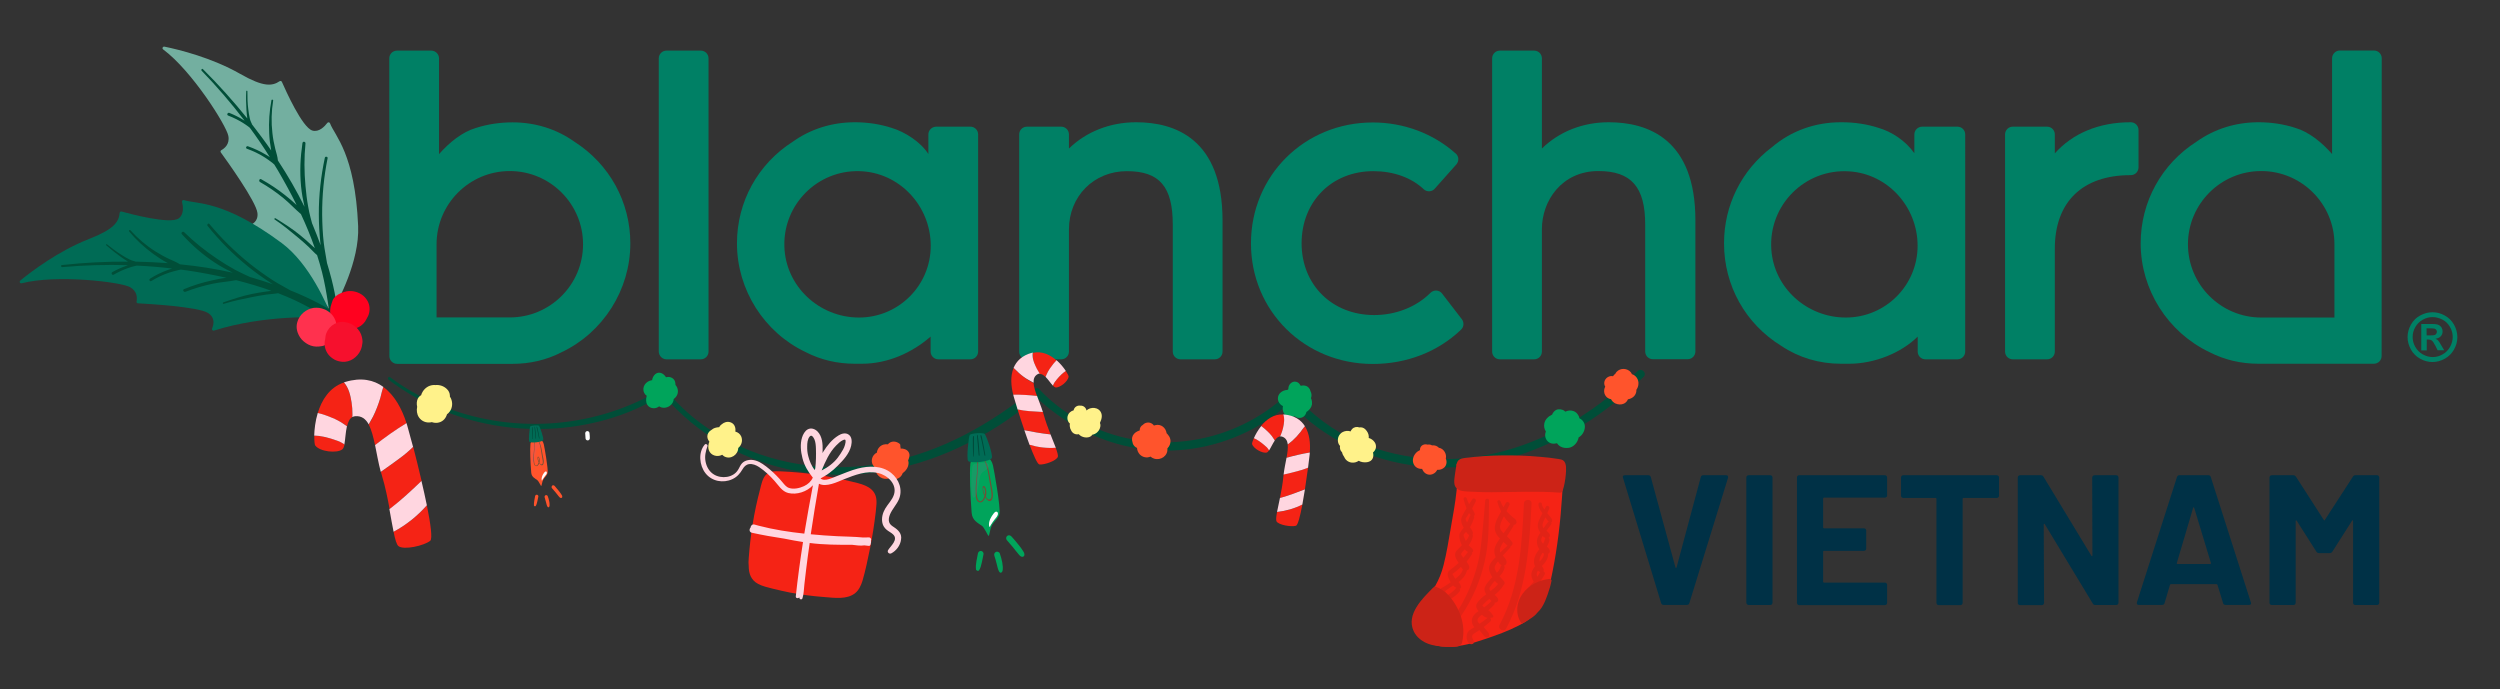 <?xml version="1.0" encoding="utf-8"?>
<!-- Generator: Adobe Illustrator 28.0.0, SVG Export Plug-In . SVG Version: 6.00 Build 0)  -->
<svg version="1.1" id="Layer_1" xmlns="http://www.w3.org/2000/svg" xmlns:xlink="http://www.w3.org/1999/xlink" x="0px" y="0px"
	 viewBox="0 0 2321 639.7" style="enable-background:new 0 0 2321 639.7;" xml:space="preserve">
<rect x="0" y="0" width="2321" height="639.7" fill="#333333" stroke="none"/>
<style type="text/css">
	.st0{fill:#008065;}
	.st1{fill:none;}
	.st2{enable-background:new    ;}
	.st3{fill:#003146;}
	.st4{fill:#004E38;}
	.st5{fill:#FFF28A;}
	.st6{fill:#00A45B;}
	.st7{fill:#FF542C;}
	.st8{fill:#FFFFFF;}
	.st9{fill:#6D5137;}
	.st10{fill:#006B55;}
	.st11{opacity:0.122;fill:#B85CB0;}
	.st12{fill:#004939;}
	.st13{fill:none;stroke:#004E38;stroke-width:0;stroke-linecap:round;stroke-linejoin:round;}
	.st14{fill:#F52315;}
	.st15{fill:#FFD6E0;}
	.st16{fill:#CC2317;}
	.st17{fill:#E12316;}
	.st18{fill:#73AFA0;}
	.st19{fill:#FF011F;}
	.st20{fill:#FF314E;}
	.st21{fill:#F6102D;}
</style>
<path class="st0" d="M405.3,226.8c0-37.5,30.5-68,68-68s68,30.5,68,68s-30.5,67.9-68,67.9h-68C405.3,294.7,405.3,226.8,405.3,226.8z
	 M400.4,47h-31.8c-4,0-7.2,3.2-7.2,7.2l0.1,276.4c0,4,3.2,7.2,7.2,7.2h107.1c16.3,0,31.7-3.6,45.6-10.8c38.6-18.3,63.8-58,63.8-101
	c0-38.5-19.4-73.7-51.9-94.4c-16.5-11.8-36.4-18-57.4-18c-12.1,0-23.6,1.8-34.4,5.3c-12.1,3.6-24.2,13.1-33.9,24.2V54.2
	C407.6,50.3,404.3,47,400.4,47"/>
<path class="st0" d="M618.8,333.6h31.8c4,0,7.2-3.2,7.2-7.2V54.2c0-4-3.2-7.2-7.2-7.2h-31.8c-4,0-7.2,3.2-7.2,7.2v272.2
	C611.7,330.4,614.9,333.6,618.8,333.6"/>
<path class="st0" d="M797.5,294.8c-37.1,0-68.4-29.2-69.3-66.3c-1-38.8,30.8-70.6,69.6-69.6c37.1,0.9,66.3,32.2,66.3,69.3
	C864.1,265,834.3,294.8,797.5,294.8 M861.9,124.8V143c-7-11.1-21.8-20.6-33.9-24.2c-10.7-3.5-22.3-5.3-34.4-5.3
	c-21.1,0-40.9,6.2-57.5,18c-32.5,20.7-51.9,55.9-51.9,94.4c0,43,25.1,82.7,63.8,101c14,7.2,29.3,10.8,45.6,10.8h6.6
	c23.9,0,46.4-10.1,63.8-25.2v13.9c0,4,3.2,7.2,7.2,7.2h29.7c4,0,7.2-3.2,7.2-7.2V124.8c0-4-3.2-7.2-7.2-7.2h-31.8
	C865.1,117.7,861.9,120.9,861.9,124.8"/>
<path class="st0" d="M1054.8,113.5c-24.4,0-46.5,8.9-62.4,24.4v-13.1c0-4-3.2-7.2-7.2-7.2h-31.8c-4,0-7.2,3.2-7.2,7.2v201.6
	c0,4,3.2,7.2,7.2,7.2h31.8c4,0,7.2-3.2,7.2-7.2V213.1c0-30.9,23.1-54.2,53.8-54.2c30.3,0,42.6,14.4,42.6,49.6v117.9
	c0,4,3.2,7.2,7.2,7.2h31.8c4,0,7.2-3.2,7.2-7.2v-122C1134.9,129.3,1091.3,113.5,1054.8,113.5"/>
<path class="st0" d="M1328,271.9c-13.1,13.1-32.1,20.6-52.2,20.6c-39,0-67.4-28-67.4-66.6c0-38.8,28-67,66.6-67
	c18.6,0,35.1,5.9,46.6,16.6l0.2,0.2c2.9,2.7,7.6,2.5,10.2-0.5l20.1-22.6c2.6-3,2.4-7.5-0.6-10.1l-0.2-0.1
	c-20.8-18.5-48.1-28.7-76.8-28.7c-63.4,0-113.1,49.3-113.1,112.3c0,62.7,49.7,111.9,113.1,111.9c31.4,0,60.5-11.3,81.9-31.8l0.1-0.1
	c2.6-2.5,2.9-6.7,0.7-9.6l-18.4-23.9C1336.2,269.1,1331.1,268.8,1328,271.9L1328,271.9z"/>
<path class="st0" d="M1493.5,113.5c-24.2,0-46.1,8.8-62,24.4V54.2c0-4-3.2-7.2-7.2-7.2h-31.8c-4,0-7.2,3.2-7.2,7.2v272.2
	c0,4,3.2,7.2,7.2,7.2h31.8c4,0,7.2-3.2,7.2-7.2V212.6c0-26.1,18.4-53.8,52.5-53.8c30.4,0,43.4,14.8,43.4,49.6v117.9
	c0,4,3.2,7.2,7.2,7.2h32.2c4,0,7.2-3.2,7.2-7.2V204.4C1574,129.3,1530.2,113.5,1493.5,113.5"/>
<path class="st0" d="M1907.7,142.4v-17.6c0-4-3.2-7.2-7.2-7.2h-31.8c-4,0-7.2,3.2-7.2,7.2v201.6c0,4,3.2,7.2,7.2,7.2h31.8
	c4,0,7.2-3.2,7.2-7.2v-95.6c0-43.3,25.6-68.2,70.3-68.2h0.2c4,0,7.2-3.2,7.2-7.2v-34.7c0-4-3.2-7.2-7.2-7.2h-0.2
	C1948.7,113.5,1924.2,123.8,1907.7,142.4"/>
<path class="st0" d="M2167.3,294.8h-68c-37.5,0-68-30.5-68-68s30.5-68,68-68s68,30.5,68,68V294.8z M2165.1,54.2V143
	c-9.7-11.1-21.8-20.6-33.9-24.2c-10.7-3.5-22.3-5.3-34.4-5.3c-21.1,0-40.9,6.2-57.5,18c-32.5,20.7-51.9,55.9-51.9,94.4
	c0,43,25.1,82.6,63.8,101c14,7.2,29.3,10.8,45.6,10.8h107.1c4,0,7.2-3.2,7.2-7.2l0.1-276.4c0-4-3.2-7.2-7.2-7.2h-31.8
	C2168.3,47,2165.1,50.2,2165.1,54.2"/>
<path class="st0" d="M1780.3,228.2c0,36.8-29.8,66.6-66.6,66.6h-0.1c-35.9,0-66.7-27.4-69.1-63.2c-2.8-41.2,31.3-75.3,72.5-72.5
	C1752.9,161.5,1780.3,192.2,1780.3,228.2L1780.3,228.2z M1777.3,124.8v17.5c-8.1-11.7-21.3-20.1-33-23.5
	c-10.7-3.5-22.3-5.3-34.4-5.3h-0.8c-24.1,0-46.2,8-64,23.1c-28.3,21.4-44.5,53.9-44.5,89.3c0,39.3,20,74.9,53.3,95.3
	c16.1,10.8,35.2,16.5,55.2,16.5h7.5c23.9,0,48.5-10.1,63.8-25.2v13.9c0,4,3.2,7.2,7.2,7.2h29.7c4,0,7.2-3.2,7.2-7.2V124.8
	c0-4-3.2-7.2-7.2-7.2h-32.9C1780.5,117.7,1777.3,120.9,1777.3,124.8"/>
<g>
	<path class="st0" d="M2258.3,289.9c4,0,7.8,1,11.4,3c3.6,2,6.5,4.8,8.6,8.5c2.1,3.7,3.1,7.6,3.1,11.6s-1,7.8-3.1,11.5
		c-2,3.6-4.9,6.5-8.5,8.5c-3.6,2-7.5,3.1-11.5,3.1s-7.8-1-11.5-3.1c-3.6-2-6.5-4.9-8.5-8.5s-3.1-7.5-3.1-11.5s1-7.9,3.1-11.6
		c2.1-3.7,4.9-6.5,8.6-8.5S2254.4,289.9,2258.3,289.9z M2258.4,294.4c-3.2,0-6.2,0.8-9.1,2.4c-2.9,1.6-5.2,3.9-6.9,6.8
		c-1.7,3-2.5,6.1-2.5,9.3c0,3.2,0.8,6.3,2.5,9.2c1.6,2.9,3.9,5.2,6.9,6.9c2.9,1.6,6,2.5,9.2,2.5s6.3-0.8,9.2-2.5
		c2.9-1.6,5.2-3.9,6.9-6.9c1.6-2.9,2.5-6,2.5-9.2c0-3.3-0.8-6.4-2.5-9.3c-1.7-3-4-5.3-6.9-6.8
		C2264.6,295.2,2261.5,294.4,2258.4,294.4z M2247.9,325.3v-24.5h5c4.7,0,7.3,0,7.8,0.1c1.6,0.1,2.9,0.5,3.8,1
		c0.9,0.5,1.7,1.3,2.3,2.3c0.6,1.1,0.9,2.2,0.9,3.5c0,1.8-0.6,3.3-1.7,4.5c-1.2,1.3-2.8,2-4.9,2.3c0.7,0.3,1.3,0.6,1.7,0.9
		s1,1,1.7,1.9c0.2,0.2,0.8,1.2,1.8,3l2.9,4.9h-6.1l-2-4c-1.4-2.7-2.5-4.4-3.4-5c-0.9-0.7-2-1-3.4-1h-1.3v10.1L2247.9,325.3
		L2247.9,325.3z M2252.9,311.4h2c2.9,0,4.7-0.1,5.3-0.3c0.7-0.2,1.2-0.6,1.6-1.2c0.4-0.6,0.6-1.2,0.6-1.9c0-0.7-0.2-1.3-0.6-1.8
		c-0.4-0.5-0.9-0.9-1.7-1.1c-0.7-0.2-2.5-0.3-5.3-0.3h-2L2252.9,311.4L2252.9,311.4z"/>
</g>
<line class="st1" x1="2222.4" y1="441.2" x2="2222.4" y2="587.5"/>
<g class="st2">
	<path class="st3" d="M1542.2,559.9l-35.4-116.3l-0.2-0.7c0-1.1,0.6-1.7,1.9-1.7h21.7c1.3,0,2.1,0.6,2.4,1.7l22.9,83.9
		c0.1,0.3,0.3,0.5,0.5,0.5s0.4-0.2,0.5-0.5l22.5-83.9c0.3-1.1,1.1-1.7,2.4-1.7h21.2c0.7,0,1.2,0.2,1.5,0.7s0.4,1,0.2,1.7
		l-35.9,116.3c-0.3,1.1-1.1,1.7-2.2,1.7h-21.7C1543.3,561.6,1542.6,561.1,1542.2,559.9z"/>
	<path class="st3" d="M1621.9,561c-0.4-0.4-0.6-0.9-0.6-1.5V443.3c0-0.6,0.2-1.1,0.6-1.5s0.9-0.6,1.5-0.6h20.1
		c0.6,0,1.1,0.2,1.5,0.6s0.6,0.9,0.6,1.5v116.3c0,0.6-0.2,1.1-0.6,1.5s-0.9,0.6-1.5,0.6h-20.1C1622.8,561.6,1622.3,561.4,1621.9,561
		z"/>
	<path class="st3" d="M1751.4,461.4c-0.4,0.4-0.9,0.6-1.5,0.6h-56.4c-0.6,0-0.9,0.3-0.9,0.9v26.7c0,0.6,0.3,0.9,0.9,0.9h37
		c0.6,0,1.1,0.2,1.5,0.6s0.6,0.9,0.6,1.5v16.7c0,0.6-0.2,1.1-0.6,1.5s-0.9,0.6-1.5,0.6h-37c-0.6,0-0.9,0.3-0.9,0.9V540
		c0,0.6,0.3,0.9,0.9,0.9h56.4c0.6,0,1.1,0.2,1.5,0.6s0.6,0.9,0.6,1.5v16.7c0,0.6-0.2,1.1-0.6,1.5s-0.9,0.6-1.5,0.6h-79.5
		c-0.6,0-1.1-0.2-1.5-0.6c-0.4-0.4-0.6-0.9-0.6-1.5V443.3c0-0.6,0.2-1.1,0.6-1.5s0.9-0.6,1.5-0.6h79.5c0.6,0,1.1,0.2,1.5,0.6
		s0.6,0.9,0.6,1.5V460C1752.1,460.6,1751.9,461,1751.4,461.4z"/>
	<path class="st3" d="M1855.3,441.8c0.4,0.4,0.6,0.9,0.6,1.5v16.9c0,0.6-0.2,1.1-0.6,1.5s-0.9,0.6-1.5,0.6H1823
		c-0.6,0-0.9,0.3-0.9,0.9v96.5c0,0.6-0.2,1.1-0.6,1.5s-0.9,0.6-1.5,0.6h-20.1c-0.6,0-1.1-0.2-1.5-0.6c-0.4-0.4-0.6-0.9-0.6-1.5
		v-96.5c0-0.6-0.3-0.9-0.9-0.9H1767c-0.6,0-1.1-0.2-1.5-0.6s-0.6-0.9-0.6-1.5v-16.9c0-0.6,0.2-1.1,0.6-1.5s0.9-0.6,1.5-0.6h86.7
		C1854.4,441.2,1854.9,441.4,1855.3,441.8z"/>
	<path class="st3" d="M1943.1,441.8c0.4-0.4,0.9-0.6,1.5-0.6h20.1c0.6,0,1.1,0.2,1.5,0.6s0.6,0.9,0.6,1.5v116.3
		c0,0.6-0.2,1.1-0.6,1.5s-0.9,0.6-1.5,0.6h-19.4c-1.1,0-2-0.5-2.4-1.4l-44.5-73.6c-0.2-0.3-0.5-0.5-0.7-0.4s-0.3,0.3-0.3,0.8
		l0.3,72.6c0,0.6-0.2,1.1-0.6,1.5s-0.9,0.6-1.5,0.6h-20.2c-0.6,0-1.1-0.2-1.5-0.6c-0.4-0.4-0.6-0.9-0.6-1.5V443.3
		c0-0.6,0.2-1.1,0.6-1.5s0.9-0.6,1.5-0.6h19.4c1.1,0,1.9,0.5,2.4,1.4l44.4,73.3c0.2,0.3,0.5,0.5,0.7,0.4c0.2-0.1,0.3-0.3,0.3-0.8
		l-0.2-72.2C1942.5,442.7,1942.7,442.2,1943.1,441.8z"/>
	<path class="st3" d="M2063.9,559.9l-5.2-16.9c-0.2-0.5-0.5-0.7-0.9-0.7h-42.3c-0.3,0-0.6,0.2-0.9,0.7l-5,16.9
		c-0.3,1.1-1.1,1.7-2.2,1.7h-21.8c-0.7,0-1.2-0.2-1.5-0.6c-0.3-0.4-0.4-1-0.2-1.8l37.2-116.3c0.3-1.1,1.1-1.7,2.2-1.7h27
		c1.1,0,1.9,0.6,2.2,1.7l37.2,116.3c0.1,0.2,0.2,0.5,0.2,0.9c0,1-0.6,1.5-1.9,1.5h-21.8C2065,561.6,2064.2,561.1,2063.9,559.9z
		 M2021.6,523.6h30.3c0.7,0,0.9-0.3,0.7-1l-15.5-51.1c-0.1-0.5-0.3-0.7-0.5-0.6s-0.4,0.3-0.5,0.6l-15.1,51.1
		C2020.8,523.3,2021,523.6,2021.6,523.6z"/>
	<path class="st3" d="M2186.7,441.2h20.1c0.6,0,1.1,0.2,1.5,0.6c0.4,0.4,0.6,0.9,0.6,1.5v116.3c0,0.6-0.2,1.1-0.6,1.5
		c-0.4,0.4-0.9,0.6-1.5,0.6h-20.1c-0.6,0-1.1-0.2-1.5-0.6c-0.4-0.4-0.6-0.9-0.6-1.5v-75.9c0-0.5-0.1-0.7-0.3-0.7
		c-0.2,0-0.5,0.2-0.7,0.5l-18.2,28.6c-0.6,0.9-1.4,1.4-2.4,1.4h-10.1c-1,0-1.8-0.5-2.4-1.4l-18.2-28.6c-0.2-0.3-0.5-0.5-0.7-0.4
		s-0.3,0.3-0.3,0.8v75.7c0,0.6-0.2,1.1-0.6,1.5c-0.4,0.4-0.9,0.6-1.5,0.6h-20.1c-0.6,0-1.1-0.2-1.5-0.6c-0.4-0.4-0.6-0.9-0.6-1.5
		V443.3c0-0.6,0.2-1.1,0.6-1.5c0.4-0.4,0.9-0.6,1.5-0.6h20.1c1,0,1.8,0.5,2.4,1.4l25.8,40.1c0.3,0.7,0.7,0.7,1,0l26-40.1
		C2184.9,441.7,2185.7,441.2,2186.7,441.2z"/>
</g>
<path class="st4" d="M1520.4,344.5c-34.4,34-76.3,61.1-123.2,74c-44.6,12.3-93,10.3-135.7-8.1c-23.5-10.2-43.9-25.3-60.6-44.8
	c-1.4-1.6-4.1-1.4-5.5,0c-49.3,46.7-124.4,58.6-185.5,28.6c-16.8-8.2-32.4-19.1-45.1-32.9c-1.4-1.6-3.7-1.2-5.2,0
	c-40.5,32.7-85.4,58.2-137.1,68.2c-47.9,9.3-98.6,3.6-142.4-18.4c-23.9-12-45.8-28.7-62.2-49.9c-0.7-0.9-2.3-1-3.2-0.4
	c-59.7,36.4-135.1,42.6-200.4,17.8c-18.7-7.1-36.2-16.4-52.2-28.4c-1.4-1-2.7,1.3-1.4,2.3c57,43.2,133.3,56.5,202,37.1
	c18.6-5.2,36.3-13,52.8-23.1c31.9,37.4,75.9,62.1,124.2,70.8c50.9,9.2,103.2,0.1,149.8-21.5c25.9-12,51.1-27.8,72.5-46.9
	c24.8,22.9,54.1,39.4,87.4,46.1c34.2,7,69.8,2.9,101.8-11.1c17-7.4,32.7-17.7,46.5-30.1c30.3,33.8,74.8,53.9,119.5,59
	c48.7,5.5,97.6-7.2,140.1-30.9c25.1-14,48-31.8,68.5-51.9C1529.6,346.5,1524,341,1520.4,344.5z"/>
<path class="st5" d="M418.7,370c-0.3-0.6-0.6-1.2-1-1.7c0-0.3,0-0.6,0-0.9c-0.1-2.6-1.1-4.6-2.9-6.3c-2.8-2.7-6.7-4-10.6-3.6
	c-0.8-0.1-1.5-0.1-2.3,0c-4,0.4-7.3,2.7-9.4,6c-0.7,1.1-1.2,2.2-1.5,3.4c-1.3,0.7-2.4,1.8-3.1,3.2c-1.1,2.3-1.2,5-0.6,7.6
	c-0.7,3.2-0.3,6.9,1.6,9.7c2.5,3.7,6.7,5.4,11.1,4.7c0.3-0.1,0.6-0.1,0.9-0.2c1.7,0.6,3.5,0.8,5.2,0.6c4.1-0.5,7.2-3.1,8.6-7
	c0.1-0.3,0.2-0.6,0.3-0.9c1-0.7,1.9-1.6,2.6-2.6C420.1,378.5,420.4,373.8,418.7,370z"/>
<path class="st6" d="M627.1,357.4c0-1-0.1-1.9-0.3-2.8c-0.9-3.4-4.4-5.2-7.8-4.5c-0.2,0-0.5,0.1-0.7,0.2c-0.4-0.8-1-1.6-1.8-2.3
	c-2.4-2.2-5.6-2.8-8.2-0.6c-1.6,1.4-2.6,3.5-2.9,5.6c-0.1,0-0.1,0-0.2,0c-5.6,0.7-9.7,6.4-7.1,11.8c0.5,1.1,1.3,2,2.3,2.6
	c0,0,0,0.1,0,0.1c-0.7,2.6-0.9,5.8,0.5,8.2c1.6,2.8,5.2,3.9,8.3,3c1-0.3,1.9-0.8,2.8-1.5c0.1,0.1,0.2,0.2,0.3,0.3
	c4.2,2.5,9.9,0.5,12.2-3.7c0.6-1.1,0.9-2.3,1-3.4c0.9-0.6,1.7-1.4,2.4-2.4C630.2,364.8,629.7,360.1,627.1,357.4z"/>
<g>
	<path class="st7" d="M497.9,407.9c3.4-0.2,5.9,0.1,7,4.8c0.6,2.5,4.2,22.9,3.5,26.3c-0.5,2.6-3.2,4.3-4.2,6.6
		c-0.9,1.9-1,3.8-1.5,5.3c-0.1,0.2-0.3,0.3-0.5,0.1c-0.7-1-2.2-4.4-3.3-5.2c-2.1-1.6-5.4-2.9-5.7-7c-0.8-9.6-1.3-21.4-0.7-27
		C492.9,409,497.9,407.9,497.9,407.9z"/>
	<path class="st8" d="M503.4,445.8c0.1-0.3,0.2-0.5,0.4-0.7c0.7-1.1,1.4-2.2,2.3-3.3c0.7-0.8,1.7-1.9,1.6-3.1c0-0.5-0.4-1-0.9-1
		c-0.6,0-1,0.5-1.4,0.9c-0.8,0.9-1.4,2-1.9,3.1c-0.5,1.2-0.8,2.6-0.6,4C502.9,446.1,503.3,446.1,503.4,445.8z"/>
	<path class="st9" d="M497.5,432.7c1.5,0.4,2.7-1.3,3.2-2.7c0,0.1,0.1,0.1,0.1,0.2c0.5,0.6,1.1,1.7,2,1.8c2,0.3,2.1-3,2-4.3
		c-0.1-1.5-0.5-2.9-0.8-4.3c-0.3-1.7-0.6-3.4-0.9-5c-0.5-3-1.2-5.9-2.7-8.6c-0.1-0.2-0.5-0.1-0.4,0.2c1.8,3.5,2.2,7.6,2.8,11.4
		c0.3,2,0.7,3.9,1,5.9c0.1,0.8,0.2,1.6,0.1,2.4c0,0.3-0.1,0.5-0.2,0.8c-0.2,0.5-0.9,0.8-1.4,0.7c-0.4-0.1-0.8-0.7-1.1-1.1
		c-0.1-0.2-0.3-0.3-0.4-0.5c0.1-0.2,0.1-0.4,0.1-0.5c0.2-0.9,0.2-1.8,0.1-2.6c-0.1-0.7-0.4-2.1-1-2.4c-1.5-0.8-0.8,2.9-0.6,3.4
		c0.2,0.6,0.4,1.3,0.7,1.8c0,0.1-0.1,0.3-0.1,0.4c-0.3,0.8-0.7,1.7-1.4,2.2c-1.7,1.4-2.4-1.1-2.6-2.3c-0.3-1.9-0.3-3.8-0.3-5.8
		c0.1-4.3,0.9-8.6,0.8-12.9c0-0.4-0.5-0.4-0.5,0c0.4,5.5-1.1,10.9-0.8,16.4C495.5,428.9,495.4,432.2,497.5,432.7z M500,427.5
		c-0.2-0.5-0.8-2.7-0.2-2.9c0.3-0.2,0.2,0,0.3,0.3c0.1,0.2,0.2,0.4,0.2,0.7c0.1,0.4,0.2,0.8,0.2,1.2c0,0.6,0,1.2-0.1,1.8
		C500.2,428.2,500.1,427.8,500,427.5z"/>
	<path class="st10" d="M504.3,408.5c-1.1,2.1-11.4,3.1-12.8,1.6c-1.1-1.1,0.3-13.6,0.8-14.2c0.8-0.9,7-1.4,8.1-0.6
		C501.1,395.9,505.1,407,504.3,408.5z"/>
	<path class="st11" d="M494.3,430.1c1,0.1,1.8-0.9,2.5-5.5c0.3-1.9,0.6-3.7,1-5.6c0.2-0.9,0.5-1.8,1.2-2.5c0.6-0.6,1.3-0.9,2-1.4
		c1.1-0.7,2.5-2.3,1.2-3.5c-0.6-0.6-1.4-0.6-2.1-0.6c-1,0.1-2.1,0.3-3.1,0.5c-0.8,0.1-1.9,0.1-2.6,0.6c-0.7,0.5-0.7,1.4-0.8,2.1
		c-0.3,4.1-0.7,8.4-0.3,12.5C493.4,427.4,493.5,430.1,494.3,430.1z"/>
	<path class="st12" d="M498.7,398.8c0.2,0.9,0.4,1.8,0.6,2.7c0.4,1.8,0.7,3.7,1.1,5.5c0.1,0.3,0.5,0.2,0.5-0.1
		c-0.3-1.8-0.6-3.7-1-5.5c-0.2-0.9-0.4-1.8-0.6-2.7c-0.2-0.8-0.3-1.8-0.7-2.6c-0.1-0.2-0.4-0.2-0.4,0.1
		C498.1,397.1,498.5,398,498.7,398.8z"/>
	<path class="st12" d="M497.3,401.4c-0.1-0.9-0.2-1.9-0.3-2.8c-0.1-0.4-0.1-0.9-0.2-1.3c-0.1-0.4-0.1-0.9-0.3-1.3
		c0-0.1-0.2-0.1-0.2,0c-0.1,0.4,0,0.8,0,1.2c0,0.4,0.1,0.9,0.1,1.3c0.1,1,0.2,1.9,0.3,2.9c0.2,1.9,0.3,3.8,0.5,5.7
		c0,0.3,0.5,0.2,0.5-0.1"/>
	<path class="st12" d="M494.5,407.6c0-1.8,0-3.6,0-5.5c0-0.9,0-1.8,0-2.7c0-0.9,0.1-1.7,0-2.6c0-0.3-0.5-0.3-0.5,0
		c-0.1,0.9-0.1,1.8-0.1,2.7c0,0.9,0,1.8,0,2.7c0,1.8,0.1,3.5,0.2,5.3C494.2,407.8,494.5,407.8,494.5,407.6z"/>
	<path class="st7" d="M512.5,453.3c1.1,1.2,2.2,2.5,3.2,3.7c1.1,1.3,2.1,2.7,3.1,3.9c0.6,0.7,1.3,1.6,2.3,1.4c1.3-0.2,1-1.8,0.5-2.6
		c-0.9-1.5-1.9-2.8-3-4.2c-1.2-1.5-2.4-2.9-3.7-4.4c-0.6-0.6-1.6-0.9-2.3-0.2C512.1,451.5,511.8,452.6,512.5,453.3z"/>
	<path class="st7" d="M505.7,461.9c0.5,1.5,0.8,2.7,1.2,4.3c0.2,0.8,0.4,1.6,0.6,2.3c0.2,0.8,0.5,1.6,1,2.2c0.4,0.5,1.1,0.3,1.4-0.2
		c0.4-0.8,0.4-1.8,0.3-2.6c0-0.8-0.1-1.6-0.3-2.4c-0.3-1.7-0.8-3.3-1.4-4.9c-0.3-0.8-1.4-1.2-2.1-0.8
		C505.7,460.2,505.4,461.1,505.7,461.9z"/>
	<path class="st7" d="M497.4,469.7c0.4-0.7,0.7-1.3,0.9-2.1c0.2-0.8,0.4-1.6,0.6-2.3c0.3-1.4,0.6-2.9,0.9-4.3
		c0.2-0.8-0.6-1.6-1.3-1.7c-0.9-0.1-1.5,0.5-1.7,1.3c-0.3,1.4-0.6,2.8-0.8,4.3c-0.2,1.5-0.4,2.9-0.3,4.4
		C495.8,470,497,470.4,497.4,469.7z"/>
</g>
<g>
	<path class="st6" d="M910,424.1c5.7-0.3,10,0.2,11.9,8.1c1,4.3,7.2,39.1,6,44.7c-0.9,4.4-5.4,7.3-7.2,11.2c-1.5,3.2-1.7,6.4-2.5,9
		c-0.1,0.4-0.6,0.4-0.8,0.1c-1.1-1.7-3.8-7.5-5.6-8.9c-3.6-2.7-9.1-4.9-9.7-12c-1.3-16.3-2.1-36.4-1.2-46
		C901.4,426,910,424.1,910,424.1z"/>
	<path class="st8" d="M919.2,488.8c0.2-0.4,0.4-0.8,0.6-1.3c1.2-2,2.5-3.8,3.9-5.6c1.2-1.4,2.9-3.2,2.8-5.2c0-0.9-0.7-1.7-1.6-1.7
		c-1,0-1.7,0.9-2.3,1.6c-1.3,1.6-2.4,3.4-3.3,5.3c-0.9,2.1-1.4,4.5-1,6.7C918.4,489.1,919.1,489.2,919.2,488.8z"/>
	<path class="st9" d="M909.3,466.4c2.6,0.6,4.5-2.1,5.5-4.6c0.1,0.1,0.1,0.2,0.2,0.3c0.8,1.1,1.9,2.9,3.4,3.1
		c3.4,0.5,3.6-5.2,3.4-7.2c-0.3-2.5-0.9-4.9-1.3-7.4c-0.5-2.9-1-5.7-1.5-8.6c-0.9-5.1-2-10-4.5-14.6c-0.2-0.4-0.8-0.1-0.6,0.3
		c3,5.9,3.7,13,4.8,19.5c0.6,3.3,1.2,6.7,1.6,10c0.2,1.3,0.3,2.7,0.1,4.1c-0.1,0.4-0.2,0.9-0.4,1.3c-0.4,0.8-1.5,1.3-2.4,1.1
		c-0.7-0.1-1.4-1.3-1.8-1.8c-0.2-0.3-0.4-0.6-0.6-0.9c0.1-0.3,0.2-0.6,0.3-0.9c0.3-1.5,0.4-3,0.1-4.5c-0.2-1.1-0.6-3.5-1.8-4.2
		c-2.6-1.4-1.3,4.9-1.1,5.8c0.3,1.1,0.7,2.1,1.3,3.1c-0.1,0.2-0.1,0.5-0.2,0.7c-0.5,1.3-1.2,2.9-2.3,3.8c-2.9,2.3-4.1-1.9-4.4-3.8
		c-0.5-3.3-0.5-6.6-0.4-9.8c0.2-7.3,1.5-14.6,1.4-22c0-0.6-0.9-0.6-0.9,0c0.7,9.4-1.9,18.6-1.4,27.9
		C905.8,459.9,905.7,465.5,909.3,466.4z M913.5,457.5c-0.3-0.9-1.3-4.5-0.3-5c0.5-0.3,0.4,0.1,0.6,0.6c0.1,0.4,0.3,0.7,0.4,1.1
		c0.2,0.7,0.3,1.4,0.3,2.1c0.1,1,0,2-0.2,3.1C913.9,458.7,913.7,458.1,913.5,457.5z"/>
	<path class="st10" d="M920.8,425.2c-1.9,3.6-19.5,5.3-21.9,2.8c-1.9-1.9,0.5-23.1,1.4-24.2c1.3-1.6,12-2.3,13.8-1
		C915.5,403.7,922.1,422.6,920.8,425.2z"/>
	<path class="st11" d="M903.8,462c1.7,0.1,3-1.6,4.2-9.3c0.5-3.2,1-6.3,1.7-9.6c0.3-1.6,0.9-3.1,2.1-4.3c1-1,2.3-1.6,3.4-2.4
		c1.8-1.2,4.3-3.9,2.1-6c-1-0.9-2.3-1.1-3.6-1c-1.8,0.2-3.5,0.5-5.3,0.8c-1.4,0.2-3.2,0.1-4.4,0.9c-1.1,0.8-1.3,2.3-1.4,3.6
		c-0.6,7-1.2,14.3-0.5,21.3C902.2,457.3,902.4,461.9,903.8,462z"/>
	<path class="st12" d="M911.2,408.6c0.3,1.6,0.7,3.1,1,4.7c0.6,3.1,1.2,6.2,1.8,9.4c0.1,0.5,0.9,0.4,0.8-0.1
		c-0.5-3.1-1.1-6.3-1.7-9.4c-0.3-1.6-0.6-3.1-1-4.7c-0.3-1.4-0.4-3.1-1.1-4.4c-0.1-0.3-0.6-0.3-0.7,0.1
		C910.3,405.7,910.9,407.2,911.2,408.6z"/>
	<path class="st12" d="M908.8,413c-0.2-1.6-0.3-3.2-0.5-4.8c-0.1-0.7-0.2-1.5-0.3-2.2c-0.1-0.7-0.1-1.6-0.5-2.2
		c-0.1-0.1-0.3-0.2-0.4,0c-0.2,0.7,0,1.3,0,2c0.1,0.7,0.1,1.5,0.2,2.2c0.2,1.7,0.3,3.3,0.5,5c0.3,3.2,0.6,6.5,0.8,9.7
		c0,0.6,0.9,0.4,0.8-0.1"/>
	<path class="st12" d="M904.1,423.6c0-3.1,0.1-6.2,0.1-9.3c0-1.6,0-3.1,0-4.7c0-1.5,0.1-3,0-4.4c0-0.5-0.8-0.5-0.9,0
		c-0.2,1.5-0.1,3.1-0.1,4.7c0,1.6,0,3.1,0,4.7c0,3,0.2,6,0.4,9.1C903.6,424,904.1,424,904.1,423.6z"/>
	<path class="st6" d="M934.7,501.4c1.9,2.1,3.7,4.2,5.5,6.4c1.8,2.2,3.5,4.5,5.4,6.7c1,1.2,2.2,2.7,3.9,2.4c2.2-0.4,1.7-3.1,0.9-4.4
		c-1.5-2.5-3.2-4.9-5.1-7.1c-2-2.5-4.1-5-6.3-7.4c-1-1.1-2.8-1.5-4-0.4C934.1,498.4,933.7,500.2,934.7,501.4z"/>
	<path class="st6" d="M923.2,516.1c0.9,2.5,1.4,4.6,2.1,7.3c0.3,1.3,0.7,2.7,1,4c0.4,1.3,0.8,2.7,1.7,3.8c0.7,0.9,1.9,0.5,2.4-0.4
		c0.7-1.3,0.6-3,0.6-4.5c-0.1-1.4-0.3-2.7-0.5-4.1c-0.5-2.9-1.4-5.7-2.3-8.4c-0.5-1.4-2.4-2-3.6-1.4
		C923.1,513.2,922.7,514.7,923.2,516.1z"/>
	<path class="st6" d="M909.1,529.3c0.6-1.1,1.2-2.3,1.5-3.5c0.4-1.3,0.7-2.7,1-4c0.6-2.4,1-4.9,1.5-7.4c0.3-1.3-1-2.8-2.3-2.9
		c-1.5-0.1-2.6,0.9-2.9,2.3c-0.5,2.4-1,4.8-1.4,7.3c-0.4,2.5-0.7,5-0.4,7.5C906.3,529.9,908.4,530.6,909.1,529.3z"/>
</g>
<path class="st5" d="M688.1,405.1c-1-2.2-3-3.8-5.4-4.4c0.1-0.5,0.1-1.1,0.1-1.6c0-3.3-1.6-6.1-4.8-7.1c-2.8-0.9-5.7,0-7.8,1.8
	c0,0,0,0,0,0c-0.9,0.6-1.7,1.4-2.3,2.4c-0.1,0.1-0.1,0.2-0.2,0.4c-2,0.1-4,0.5-5.6,1.4c-0.6,0.4-1.2,0.8-1.8,1.3
	c-1.6,0.9-2.8,2.3-3.4,4.2c-0.6,2.3,0.1,4.6,1.5,6.3c0.1,0.1,0.1,0.2,0.2,0.3c-0.4,0.9-0.7,1.7-0.8,2.6c-0.8,3.7,0.5,7.6,3.9,9.5
	c2,1.1,4.3,1.4,6.4,0.9c0.3-0.1,0.7-0.2,1-0.3c0.1,0,0.2-0.1,0.3-0.1c0.1,0,0.2-0.1,0.4-0.2c0.2-0.1,0.4-0.2,0.7-0.3
	c0.6,0.6,1.3,1.2,2,1.6c5.8,3.1,12.7-1.5,12.9-7.9c0.4-0.4,0.9-0.8,1.2-1.2C688.9,412,689.5,408.4,688.1,405.1z"/>
<path class="st7" d="M843.1,427.4c0.1-0.1,0.1-0.3,0.2-0.4c1-2.4,1.7-5,0.2-7.4c-1.5-2.4-4.7-3.3-7.4-3.2c0-0.3,0-0.6,0-1
	c0-0.4-0.1-0.8-0.3-1.2c0.2-0.8,0.1-1.6-0.6-2.2c-3.3-2.7-8.1-2.9-10.9,0.5c-1.4-0.2-2.8-0.1-4.2,0.3c-3.4,1.1-5.7,4.1-6,7.4
	c-1.1,0.5-2.1,1.3-2.9,2.3c-2.8,3.6-2.4,8.9,1.3,11.5c0,0.2,0,0.5,0,0.7c0.1,3.5,2.1,6.7,5,8.5c2.4,1.5,5.5,1.8,8.1,0.8
	c3.4,1.6,7.6,1.3,10.4-1.4c1-1,1.7-2.1,2.1-3.4c3.3-2.3,5.7-6.1,5.4-10.1C843.4,428.6,843.3,428,843.1,427.4z"/>
<path class="st5" d="M1021.2,392.6c0.9-2,1.7-4.1,1.7-6.3c0-3.3-1.9-6-4.9-7.1c-2.5-0.9-5.6-0.6-7.9,0.8c-0.5,0.3-1,0.7-1.4,1.1
	c0-0.1,0-0.2-0.1-0.4c-0.6-2.5-2.9-4.2-5.4-4.1c0,0-0.1,0-0.1,0c-2.7-0.4-5.3,1-6.2,3.7c-0.1,0.2-0.1,0.4-0.1,0.6
	c-1.3,0.4-2.5,1-3.5,1.9c-3.1,2.8-3.1,7.9,0,10.5c-0.2,0.8-0.2,1.7-0.1,2.5c0.1,1.3,0.5,2.6,1.2,3.7c0.1,0.1,0.1,0.3,0.2,0.4
	c1.3,2.6,4.2,3.9,6.9,3.2c0.7,0.8,1.5,1.4,2.4,1.9c2.1,1.1,4.6,1.5,6.9,0.9c1.5-0.4,2.6-1.2,3.3-2.3c1.6-0.3,3.1-1,4.4-2.1
	c2.1-1.8,3.4-4.7,3.1-7.4C1021.5,393.6,1021.4,393.1,1021.2,392.6z"/>
<path class="st7" d="M1083.9,416.2c1.7-1.8,2.9-4.2,2.8-6.8c0-2-0.8-3.9-2-5.3c-0.3-0.5-0.7-1-1.1-1.4c-0.2-0.2-0.3-0.3-0.5-0.4
	c-0.7-5.2-5.2-8.9-10.5-7.6c-0.4,0.1-0.8,0.2-1.3,0.4c-1.5-2.2-4.3-3.3-7-2.6c-1.3,0.3-2.4,1-3.2,1.9c-1.9,1-3.1,2.9-3,5.2
	c-2.6,0.8-5.1,2.3-6.4,4.8c-0.9,2-1,4.1-0.3,6.1c0.2,1.8,1.3,3.5,2.8,4.6c0.5,0.3,0.9,0.6,1.4,0.7c0.1,2.1,0.9,4.2,2.4,5.9
	c2.5,2.8,6.7,3.8,10.1,2.2c1,0.8,2.1,1.5,3.4,1.9c6.2,1.9,12.9-2.6,12.3-9.4C1083.9,416.3,1083.9,416.2,1083.9,416.2z"/>
<path class="st6" d="M1217.1,369.7c0.8-2.1,0.7-4.4-0.4-6.4c-0.5-2.3-2-4.4-4.5-5.1c-1.6-0.5-3.1-0.4-4.5,0
	c-0.2-0.3-0.4-0.5-0.6-0.7c-0.9-1.9-2.7-3.2-5-3.2c-2.8,0-5.2,2.3-5.8,5c-0.2,0.7-0.2,1.3-0.2,2c-0.1,0.1-0.3,0.2-0.4,0.3
	c-0.1,0.1-0.1,0.1-0.1,0.1c0,0,0,0-0.1,0.1c0,0-0.1,0.1-0.1,0.1c0,0,0,0,0,0c-0.1,0-0.1,0-0.1,0.1c-0.1,0-0.2,0-0.3,0
	c-0.5,0.1-1,0.1-1.5,0.2c-0.6,0.1-1.1,0.3-1.7,0.5c-3,1.2-5.3,3.7-5.4,7c-0.1,3.1,1.9,6,4.7,7.3c-0.1,0.5-0.2,1-0.2,1.5
	c-0.3,3.1,1.1,6.2,3.8,7.8c2.2,1.3,5,1.3,7.3,0.1c1.2,0.9,2.6,1.6,4.2,1.6c3.8,0.1,6-2.5,6.7-5.6c0.3-0.2,0.6-0.3,0.8-0.5
	c2.1-1.5,3.8-3.7,4.3-6.3C1218.2,373.5,1218,371.4,1217.1,369.7z"/>
<path class="st5" d="M1276.2,410.5c-1.3-1.9-3.3-3.3-5.5-3.9c0-0.3,0.1-0.7,0.1-1.1c0-2.6-1.4-5.1-3.2-6.9c-1.6-1.6-3.6-2.1-5.6-1.8
	c-2.2-0.8-4.8-0.4-6.5,1.3c-0.8,0.8-1.3,1.6-1.6,2.4c-2.6-0.9-5.5-0.5-7.9,0.9c-3,2-4.4,5.3-3.8,8.8c0.3,1.6,0.9,2.8,1.9,3.8
	c-0.2,1-0.2,2,0.1,3c0.3,1.2,1,2.2,1.8,3c0.3,1.6,1.1,3.1,2,4.3c1.2,2.9,3.9,4.9,7.2,5.2c2.3,0.2,4.5-0.5,6.2-1.7
	c2.3,1.3,5.2,1.7,7.8,1.3c5.2-0.8,6.5-4.9,5.5-9c0.2-0.2,0.4-0.4,0.6-0.6C1277.8,417.1,1278.2,413.4,1276.2,410.5z"/>
<path class="st7" d="M1342.3,425.8c1.1-4.6-2.2-9.5-6.5-10.1c-0.4-0.4-0.8-0.8-1.3-1.1c-1.5-1-3.3-1.3-5-1.1c-1.2-0.7-2.6-1-4.1-0.7
	c-1-0.3-2-0.4-3-0.2c-2,0.4-3.6,1.8-4,3.8c-0.1,0.5-0.1,1-0.1,1.5c-1.3,0.6-2.6,1.4-3.6,2.5c-2.3,2.4-3.6,6-2.7,9.2
	c0.9,3.4,3.9,5.6,7.3,5.7c0.3,0,0.7,0,1,0c0.1,0.2,0.2,0.5,0.3,0.7c1.8,4.2,6.6,6.1,10.6,3.6c1.4-0.8,2.4-2,3.1-3.4
	c2.5,0.2,4.9-0.6,6.8-2.4C1343.1,431.7,1343.5,428.4,1342.3,425.8z"/>
<path class="st13" d="M1456.8,348.4C1456.8,348.4,1456.8,348.3,1456.8,348.4"/>
<path class="st6" d="M1471.4,396.3c0.1-3.3-2-6.6-5-7.9c-0.6-2.9-2.6-5.6-5.4-6.7c-2.5-1-5.4-0.7-7.8,0.5c-0.2-0.3-0.4-0.5-0.7-0.7
	c-2.1-1.6-5.4-2.1-7.8-0.9c-1.7,0.9-3,2.5-3.7,4.3c-3.4,1.6-6.4,4.3-7.2,8c-0.6,2.7-0.1,5.5,1.4,7.7c-1.2,2.9-0.8,6.5,1.5,8.9
	c2.5,2.6,5.7,2.8,8.8,2c0.7,1.1,1.6,2,2.8,2.8c2.5,1.6,5.6,1.9,8.5,1.4c4.5-0.9,8-5.1,8.8-9.6C1469,404.2,1471.3,400.2,1471.4,396.3
	z"/>
<path class="st7" d="M1515.1,347.4c-0.2-0.5-0.6-1.1-0.9-1.6c-3.2-4.1-9.9-4.5-13.4-0.5c-0.5,0.5-0.8,1.1-1.2,1.8
	c-0.3,0.2-0.7,0.5-1,0.8c-0.4,0.4-0.8,0.9-1.1,1.4c-1.6-0.4-3.3-0.1-4.8,0.8c-0.1,0-0.1,0-0.2,0.1c0,0-0.1,0.1-0.1,0.1
	c-0.3,0.2-0.6,0.4-0.8,0.6c0,0-0.1,0-0.1,0.1c-0.1,0.1-0.1,0.2-0.2,0.2c0,0-0.1,0.1-0.1,0.1c0,0,0,0,0,0c-2,2.1-2.4,5.2-0.9,7.7
	c-0.4,0.7-0.7,1.6-0.9,2.5c-0.4,2.5,0.1,4.9,1.9,6.8c1.2,1.3,2.8,2.1,4.4,2.3c0.8,1.7,2.2,3.1,4.1,4c2.5,1.1,5.4,1.3,7.9,0.1
	c1.7-0.8,3-2.3,3.7-4c3.5-0.6,6.7-2.7,7.6-6.5c0.2-0.7,0.3-1.5,0.2-2.3c1.1-1.5,1.8-3.4,1.9-5.2
	C1521.6,352.5,1518.9,348.5,1515.1,347.4z"/>
<g>
	<path class="st14" d="M355.9,359.3c-0.1,0.5-0.3,1-0.5,1.6c-1,2.7-1.5,5.8-2.3,8.6c-1.7,5.9-4,11.7-6.7,17.3
		c-1.3,2.5-2.6,5-4.1,7.4c2.6,4.8,4.3,11.5,5.9,19.1c9.4-7.3,19.1-14.3,29.2-20.4C373.3,379.9,366.4,366.9,355.9,359.3z"/>
	<path class="st14" d="M327.2,384.7c0-3.7-0.2-7.4-0.8-11c-1-6.5-2.7-13.5-7.1-18.6c-13.6,4.6-20.7,16.5-24.3,28.4
		c4.6,1.1,9.2,2.7,13.6,4.6c0.8,0.3,1.6,0.6,2.4,1c2.9,1.3,5.8,2.9,8.4,4.7c0.9,0.6,1.8,1.3,2.8,1.9c0.9-3.8,2.3-7,4.9-8.5
		c0-0.6,0.1-1.3,0.1-1.9C327.2,385.1,327.2,384.9,327.2,384.7z"/>
	<path class="st14" d="M319.3,412.2c-1-0.6-2-1.3-3.1-1.8c-0.2-0.1-1.2-0.6-1.3-0.6c-0.5-0.2-1.1-0.4-1.6-0.6
		c-1.2-0.4-2.3-0.8-3.5-1.2c-6-1.9-11.8-3.5-18-3.6c-0.1,5,0.3,8.4,0.8,9.1c4.3,6,20.5,7.6,25.3,3.6c0.9-0.8,1.5-2.4,1.9-4.4
		c-0.1-0.1-0.2-0.2-0.3-0.3C319.4,412.4,319.4,412.3,319.3,412.2z"/>
	<path class="st14" d="M391.4,446.5c-2.6-11.2-5.4-22.3-7.8-31.7c-4.1,4.1-8.7,7.9-13.4,11.4c-5.5,4-11,8-16.6,11.9
		c0.4,1.4,0.8,2.8,1.2,4.2c2.9,9.6,5.1,20.4,6.9,30.3c0.4-0.3,0.8-0.6,1.2-0.8C372.8,464,382.1,455.3,391.4,446.5z"/>
	<path class="st14" d="M365.4,493.7c1.4,7,2.8,11.9,4.5,13.3c5,3.9,23.6-0.3,29.5-4.9c2.3-1.8,0.4-15.7-3.1-33
		C387.6,479.1,377.2,487.4,365.4,493.7z"/>
	<path class="st15" d="M362.7,471.8c-0.4,0.3-0.8,0.6-1.2,0.8c1.4,7.8,2.7,15.2,3.9,21.1c11.7-6.3,22.1-14.6,30.9-24.6
		c-1.4-7.1-3.2-14.8-5-22.6C382.1,455.3,372.8,464,362.7,471.8z"/>
	<path class="st15" d="M383.5,414.9c-2.2-8.4-4.1-15.3-5.3-19.4c-0.3-0.9-0.5-1.8-0.8-2.7c-10.2,6.2-19.9,13.1-29.2,20.4
		c1.6,7.8,3.1,16.6,5.3,24.9c5.6-3.9,11.1-7.9,16.6-11.9C374.9,422.7,379.4,419,383.5,414.9z"/>
	<path class="st15" d="M353.1,369.4c0.8-2.8,1.3-5.8,2.3-8.6c0.2-0.5,0.4-1,0.5-1.6c-8.9-6.5-20.5-9.1-35.4-4.6
		c-0.4,0.1-0.8,0.3-1.2,0.4c4.5,5.1,6.1,12.1,7.1,18.6c0.6,3.6,0.8,7.3,0.8,11c0,0.2,0,0.5,0,0.7c0,0.6-0.1,1.3-0.1,1.9
		c0.8-0.4,1.6-0.7,2.6-0.8c5.9-0.5,9.8,2.5,12.6,7.6c1.4-2.4,2.8-4.9,4.1-7.4C349.1,381.1,351.3,375.4,353.1,369.4z"/>
	<path class="st15" d="M311,389c-0.8-0.4-1.6-0.6-2.4-1c-4.4-1.9-8.9-3.5-13.6-4.6c-2.3,7.6-3.1,15.3-3.3,21c6.2,0.1,12,1.7,18,3.6
		c1.2,0.4,2.3,0.7,3.5,1.2c0.5,0.2,1.1,0.4,1.6,0.6c0.1,0.1,1.2,0.5,1.3,0.6c1.1,0.5,2,1.2,3.1,1.8c0.1,0.1,0.2,0.1,0.2,0.2
		c0.1,0.1,0.2,0.2,0.3,0.3c0.9-4.5,1.1-11.4,2.4-17c-0.9-0.7-1.9-1.3-2.8-1.9C316.7,391.9,313.9,390.4,311,389z"/>
</g>
<g>
	<path class="st14" d="M941,341.7c0.2,0.2,0.5,0.5,0.8,0.7c1.4,1.1,2.7,2.5,4,3.8c2.9,2.6,5.9,4.9,9.2,6.9c1.5,0.9,3,1.8,4.6,2.6
		c0.2,3.4,1.5,7.5,3.2,12c-7.3-0.8-14.7-1.3-22.1-1.2C938.6,358.3,937.9,349.2,941,341.7z"/>
	<path class="st14" d="M964.4,345.7c-1.2-1.9-2.3-3.9-3.2-6c-1.6-3.8-3-8-2.4-12.1c8.7-2,16.3,1.9,22.1,7c-2.1,2.1-4,4.4-5.6,6.9
		c-0.3,0.4-0.6,0.8-0.9,1.3c-1.1,1.7-2.1,3.4-2.9,5.3c-0.3,0.6-0.6,1.3-0.8,1.9c-1.7-1.7-3.5-2.9-5.4-2.8c-0.2-0.3-0.5-0.6-0.7-1
		C964.6,345.9,964.5,345.8,964.4,345.7z"/>
	<path class="st14" d="M977.7,357.6c0.3-0.7,0.6-1.3,1-2c0.1-0.1,0.5-0.7,0.5-0.8c0.2-0.3,0.4-0.6,0.6-0.8c0.5-0.6,1-1.2,1.4-1.8
		c2.5-3,5.1-5.7,8.3-7.8c1.7,2.6,2.6,4.6,2.6,5.1c-0.3,4.6-8.3,10.7-12.1,10.2c-0.7-0.1-1.6-0.8-2.5-1.7c0-0.1,0-0.2,0.1-0.2
		C977.6,357.7,977.7,357.6,977.7,357.6z"/>
	<path class="st14" d="M951,399.3c-2.3-6.7-4.5-13.5-6.3-19.3c3.5,0.8,7.2,1.3,10.8,1.6c4.2,0.3,8.4,0.6,12.7,0.8
		c0.3,0.9,0.5,1.7,0.8,2.6c1.6,6,4,12.4,6.3,18.2c-0.3,0-0.6,0-0.9-0.1C966.5,402.4,958.7,400.9,951,399.3z"/>
	<path class="st14" d="M980.1,415.6c1.5,4.1,2.4,7.2,2,8.5c-1.3,3.7-12.5,7.6-17.1,7.1c-1.8-0.2-5.3-8.1-9.2-18.4
		C963.7,415.2,971.9,416.2,980.1,415.6z"/>
	<path class="st15" d="M974.4,403.2c0.3,0,0.6,0,0.9,0.1c1.8,4.6,3.6,8.9,4.9,12.4c-8.2,0.6-16.5-0.4-24.4-2.8
		c-1.6-4.2-3.2-8.9-4.8-13.5C958.7,400.9,966.5,402.4,974.4,403.2z"/>
	<path class="st15" d="M944.7,380.1c-1.6-5.1-2.9-9.4-3.6-12c-0.2-0.6-0.3-1.1-0.4-1.7c7.4-0.1,14.8,0.4,22.1,1.2
		c1.7,4.7,3.8,9.7,5.4,14.9c-4.2-0.2-8.4-0.5-12.7-0.8C951.8,381.4,948.2,380.9,944.7,380.1z"/>
	<path class="st15" d="M945.8,346.1c-1.4-1.2-2.6-2.7-4-3.8c-0.3-0.2-0.5-0.4-0.8-0.7c2.6-6.3,7.8-11.6,17.1-14.1
		c0.2-0.1,0.5-0.1,0.7-0.2c-0.7,4.1,0.7,8.4,2.4,12.1c0.9,2.1,2,4.1,3.2,6c0.1,0.1,0.2,0.2,0.2,0.4c0.2,0.3,0.5,0.6,0.7,1
		c-0.5,0-1.1,0.2-1.6,0.4c-3.3,1.7-4.3,4.5-4.1,8.2c-1.6-0.8-3.1-1.7-4.6-2.6C951.7,351,948.7,348.7,945.8,346.1z"/>
	<path class="st15" d="M974.4,342.6c0.3-0.4,0.6-0.9,0.9-1.3c1.7-2.5,3.6-4.8,5.6-6.9c3.7,3.3,6.7,7,8.6,10
		c-3.2,2.1-5.8,4.8-8.3,7.8c-0.5,0.6-1,1.2-1.4,1.8c-0.2,0.3-0.4,0.6-0.6,0.8c0,0.1-0.4,0.7-0.5,0.8c-0.4,0.6-0.7,1.3-1,2
		c0,0.1-0.1,0.1-0.1,0.2c0,0.1,0,0.2-0.1,0.2c-2-2.1-4.3-5.6-6.8-8.1c0.3-0.7,0.5-1.3,0.8-1.9C972.3,346,973.3,344.3,974.4,342.6z"
		/>
</g>
<g>
	<path class="st14" d="M1211.5,395.8c-0.2,0.3-0.4,0.5-0.7,0.8c-1.2,1.3-2.2,3-3.3,4.4c-2.4,3-5,5.8-7.9,8.4
		c-1.3,1.2-2.7,2.3-4.1,3.3c0.4,3.4-0.2,7.6-1.1,12.3c7.1-2,14.3-3.8,21.6-4.9C1216.7,411.7,1215.8,402.6,1211.5,395.8z"/>
	<path class="st14" d="M1189.1,403.7c0.9-2.1,1.6-4.3,2.1-6.5c0.9-4,1.6-8.4,0.2-12.4c-8.9-0.5-15.8,4.7-20.6,10.7
		c2.4,1.7,4.7,3.7,6.7,5.8c0.4,0.4,0.8,0.7,1.1,1.1c1.4,1.5,2.6,3,3.8,4.7c0.4,0.6,0.8,1.2,1.1,1.8c1.4-2,3-3.5,4.8-3.7
		c0.2-0.4,0.3-0.7,0.5-1.1C1189,403.9,1189,403.8,1189.1,403.7z"/>
	<path class="st14" d="M1178,417.7c-0.4-0.6-0.9-1.2-1.3-1.8c-0.1-0.1-0.6-0.6-0.6-0.7c-0.3-0.2-0.5-0.5-0.8-0.7
		c-0.6-0.5-1.1-1-1.7-1.5c-3-2.5-6-4.8-9.5-6.3c-1.2,2.8-1.8,4.9-1.7,5.4c1.1,4.4,10,9.2,13.7,8c0.7-0.2,1.4-1,2.1-2.1
		c0-0.1-0.1-0.1-0.1-0.2C1178.1,417.8,1178.1,417.8,1178,417.7z"/>
	<path class="st14" d="M1211.5,454.2c1.1-7,2.1-14.1,2.9-20.1c-3.3,1.4-6.8,2.5-10.4,3.4c-4.1,1-8.2,2-12.3,3
		c-0.1,0.9-0.2,1.8-0.3,2.7c-0.6,6.2-1.8,12.9-3.1,19.1c0.3-0.1,0.6-0.1,0.9-0.2C1196.8,460,1204.2,457.1,1211.5,454.2z"/>
	<path class="st14" d="M1185.6,475.3c-0.8,4.3-1.1,7.5-0.5,8.7c1.9,3.4,13.7,5.4,18.1,4.1c1.7-0.5,3.9-8.9,5.9-19.7
		C1201.8,472.1,1193.8,474.5,1185.6,475.3z"/>
	<path class="st15" d="M1189.2,462.1c-0.3,0.1-0.6,0.1-0.9,0.2c-1,4.8-2,9.4-2.7,13c8.2-0.9,16.2-3.2,23.5-6.9
		c0.8-4.4,1.6-9.3,2.4-14.1C1204.2,457.1,1196.8,460,1189.2,462.1z"/>
	<path class="st15" d="M1214.4,434.2c0.7-5.3,1.2-9.8,1.5-12.4c0.1-0.6,0.1-1.2,0.1-1.7c-7.3,1.2-14.5,2.9-21.6,4.9
		c-0.9,4.9-2.1,10.3-2.7,15.6c4.1-1,8.2-1.9,12.3-3C1207.6,436.7,1211.1,435.6,1214.4,434.2z"/>
	<path class="st15" d="M1207.5,400.9c1.1-1.4,2.1-3.1,3.3-4.4c0.2-0.2,0.4-0.5,0.7-0.8c-3.6-5.8-9.7-10-19.3-10.9
		c-0.3,0-0.5,0-0.8,0c1.4,4,0.7,8.4-0.2,12.4c-0.5,2.2-1.2,4.4-2.1,6.5c-0.1,0.1-0.1,0.3-0.2,0.4c-0.2,0.4-0.3,0.7-0.5,1.1
		c0.5-0.1,1.1,0,1.7,0.1c3.5,1.1,5,3.7,5.5,7.3c1.4-1.1,2.8-2.2,4.1-3.3C1202.5,406.8,1205.1,404,1207.5,400.9z"/>
	<path class="st15" d="M1178.7,402.4c-0.4-0.4-0.8-0.7-1.1-1.1c-2.1-2.1-4.3-4.1-6.7-5.8c-3.1,3.9-5.4,8.1-6.8,11.3
		c3.5,1.5,6.5,3.8,9.5,6.3c0.6,0.5,1.2,1,1.7,1.5c0.3,0.2,0.5,0.5,0.8,0.7c0.1,0.1,0.5,0.6,0.6,0.7c0.5,0.6,0.9,1.2,1.3,1.8
		c0,0.1,0.1,0.1,0.1,0.2c0,0.1,0.1,0.1,0.1,0.2c1.6-2.4,3.3-6.3,5.3-9.2c-0.4-0.6-0.8-1.2-1.1-1.8
		C1181.3,405.4,1180.1,403.9,1178.7,402.4z"/>
</g>
<path class="st8" d="M547.3,402.2c0-0.5-0.2-1-0.6-1.4c-0.3-0.3-0.9-0.6-1.4-0.6c-0.5,0-1,0.2-1.4,0.6c-0.3,0.4-0.6,0.9-0.6,1.4
	c0.1,1.6,0.2,3.2,0.3,4.7c0,0.5,0.2,1,0.6,1.4c0.3,0.3,0.9,0.6,1.4,0.6c0.5,0,1-0.2,1.4-0.6c0.3-0.4,0.6-0.9,0.6-1.4
	C547.6,405.4,547.5,403.8,547.3,402.2z"/>
<g>
	<path class="st14" d="M813,460.5c-3.1-9.6-14.7-11.5-23.2-13.6c-21.3-5.3-43.1-8.4-65-9.3c-4.9-0.2-10.3-0.6-13.9,3.4
		c-3.2,3.6-4.1,8.9-5.3,13.5c-2.7,10.3-5,20.7-6.7,31.3c-1.8,10.8-3,21.7-3.8,32.6c-0.2,2.5-0.3,4.9,0,7.2c0,6.6,2,12.9,8.6,16.4
		c4.2,2.3,9,3.3,13.6,4.5c5.3,1.3,10.6,2.5,16,3.6c10.6,2,21.3,3.4,32.1,4.2c9.2,0.7,21,2.6,28.7-3.8c3.4-2.8,5.3-7.1,6.6-11.2
		c1.5-4.9,2.6-9.9,3.8-14.9c2.4-10.6,4.5-21.2,6.2-32c0.9-5.5,1.6-11.1,2.3-16.7C813.4,470.8,814.5,465.3,813,460.5z"/>
	<path class="st15" d="M829.9,489.4c-1.8-1.2-3.7-2.4-4.4-4.6c-0.8-2.3-0.1-5.1,0.8-7.3c2.1-4.9,5.9-8.8,8.1-13.6
		c4-8.9,0.4-18.9-7-24.8c-8.7-7-20.7-6.8-31-4.1c-6.6,1.7-12.9,4.5-19.2,6.9c-3.8,1.4-11.6,5.6-15.4,2.3c2.8-1.6,5.6-3.1,8.2-5.1
		c2.8-2.1,5.5-4.4,7.9-6.9c5.1-5.1,10.6-11,12.3-18.3c0.8-3.6,1-8.4-2.6-10.6c-2.8-1.8-6.6-0.7-9.2,1c-5.9,3.6-10.5,9.3-14.1,15.1
		c-0.2,0.4-0.4,0.8-0.7,1.2c0-0.7,0.1-1.5,0.1-2.2c0.2-6-0.2-13.2-4.7-17.8c-2.4-2.4-5.9-3.7-9.1-2c-2.7,1.5-4.4,4.7-5.3,7.6
		c-1.9,6.1-1.2,13.1,0.4,19.2c1.7,6.8,5.2,12.6,9.6,18c-1.6,3.6-4.5,6.2-8.1,7.9c-4.1,1.9-9.6,3.2-14,1.7c-2.6-0.9-4.3-3.2-6-5.2
		c-1.8-2.2-3.7-4.3-5.8-6.4c-3.9-3.9-8.1-7.6-12.6-10.6c-4-2.7-8.8-4.6-13.7-3.6c-2.1,0.4-4.1,1.4-5.5,2.9c-1.7,1.8-2.4,4.1-3.7,6.1
		c-4.5,7.4-15.4,8.6-22.4,4.3c-4.2-2.5-6.7-6.9-7.7-11.6c-1.1-5.2,0-9.8,1.7-14.7c0.5-1.4-1.6-2.6-2.5-1.5c-6.3,7.3-5,19.5,0.7,26.7
		c5.9,7.5,16.3,9.4,24.8,5.5c4.4-2,7.2-5.2,9.6-9.3c1.4-2.4,3.1-4.2,5.9-4.7c3.4-0.5,6.6,0.9,9.4,2.7c5.3,3.5,10.1,8.1,14.3,12.8
		c3.8,4.2,6.9,9.8,12.8,11.3c7.8,1.9,17.3-1.1,22.9-7.2c-2.8,14.9-5.5,29.9-8,44.9c-14.2-1.5-28.4-3.7-42.2-7.3
		c-1.3-0.4-2.7-0.7-4-1.1c-2.1-0.6-3.6,1-3.7,2.8c-1.4,1.5-1.3,4.3,1.3,4.8c10,2.2,20.2,4,30.3,5.5c5.7,1.2,11.4,2.2,17.1,3.1
		c-2.6,16.7-4.9,33.5-6.7,50.4c-0.2,2,2.3,2.2,3.3,0.9c0,0.2,0,0.3,0,0.5c0.2,1.6,2.4,2.1,2.9,0.4c1.3-4.1,1.3-8.8,1.8-13.1
		c0.5-4.6,1-9.1,1.6-13.6c1-8.2,2.1-16.4,3.3-24.6c13.1,1.7,26.4,1.7,39.6,1.7c3.3,0.4,7.6,1.1,11.2,0.5c1.4,0.1,2.8,0.3,4.2,0.5
		c0.7,0.1,1.3-0.6,1.5-1.2c0.4-1.3,0.6-2.6,0.4-3.9c0-0.1,0.1-0.2,0.1-0.3c0.1-0.3,0.1-0.7,0-1c0-0.1,0-0.1-0.1-0.2
		c-0.3-0.7-1-1.3-1.8-1.3c-1.9,0-3.7,0-5.6,0.1c-7.9-0.8-15.9-0.8-23.8-1.2c-8.2-0.4-16.5-1-24.7-1.8c2.3-15.7,4.9-31.3,7.6-46.9
		c6.8,3.5,17.1-1.7,23.3-4.2c9.9-3.9,21-8.3,31.8-5.7c8.7,2,17.7,10.4,14.5,20.1c-1.6,4.9-5.6,8.6-8.1,12.9
		c-2.3,3.9-3.6,8.7-2.6,13.3c0.5,2.5,2,4.7,3.9,6.3c1.9,1.6,4.2,2.6,6,4.3c5.2,4.8-2.2,10.7-4.6,14.6c-1.2,2,1.1,4,3,3
		c4.6-2.4,8.4-7.4,9-12.7C837.5,495.7,834.2,492.2,829.9,489.4z M776.3,413.6c1.8-1.8,3.9-3.9,6.3-5c0.5-0.2,1.6-0.7,2.1-0.3
		c0.8,0.7,0.1,3.8-0.2,4.7c-0.8,3-2.5,5.7-4.2,8.3c-1.6,2.5-3.4,4.9-5.4,6.9c-2.3,2.3-4.9,4.4-7.7,6.1c-1.4,0.8-2.9,1.7-4.4,2.5
		C766.3,428.4,769.9,420.1,776.3,413.6z M756.9,434.8c-0.2,0.5-0.4,1.1-0.6,1.6c-2.8-3.8-4.8-8.4-5.9-12.9c-0.8-3-1.1-6-1-9.1
		c0-2.9,0.3-6.7,2.2-9c1.9-2.4,3.7,0.7,4.5,2.5c1.1,2.6,1.3,5.6,1.4,8.5C757.7,422.5,757.6,428.7,756.9,434.8z"/>
</g>
<g>
	<path class="st14" d="M1440.4,434.2c-5.2-2.1-11.4-2.4-17-3c-5.9-0.7-11.8-1.1-17.8-1.2c-11.9-0.3-23.8,0.3-35.6,1.8
		c-5.7,0.7-12.9,0.7-15.6,6.7c-1.1,2.4-1.1,5.1-1.3,7.7c-0.2,3.1-0.5,6.1-0.8,9.2c-1.2,11.7-3.4,23.3-5.4,34.8
		c-2,11.5-3.8,23.2-6.7,34.5c-1.7,6.8-4.3,13.3-7.8,19.4c-5.8,7.2-12.7,13.7-17.4,21.6c-5.3,8.7-5.1,19,2.8,26
		c7.5,6.7,17.6,8.8,27.4,8.7c11.5-0.1,22.7-3.4,33.5-7.1c10.6-3.5,21.3-7.4,31.2-12.5c9.1-4.6,16.8-11.1,21.9-20
		c5.1-9,7.4-19.2,9.4-29.2c4.7-23.2,7.5-46.8,9-70.4C1451,451,1451.6,438.7,1440.4,434.2z"/>
	<path class="st16" d="M1451.8,427.9c-1.4-1.3-3.2-1.5-5-1.8c-2.9-0.4-5.8-0.8-8.7-1.2c-5.8-0.6-11.5-1.1-17.3-1.5
		c-11.6-0.7-23.2-0.8-34.8-0.4c-5.8,0.2-11.6,0.6-17.3,1.2c-2.7,0.3-5.4,0.6-8.1,0.9c-2.3,0.3-4.7,0.5-6.5,2.2
		c-0.9,0.9-1.4,2.1-1.7,3.2c-0.2,0.2-0.4,0.5-0.4,0.8c0,0.7-0.1,1.3-0.1,2c-0.4,2.6-0.9,5.1-1.2,7.7c-0.5,4.2-1.8,10.2,2.4,12.9
		c0.7,0.6,1.5,1.1,2.5,1.4c4,1.3,8.9,1,13.1,1.3c5.4,0.3,10.8,0.4,16.2,0.4c21.2-0.1,42.4-1.2,63.6,0.4c1,0.1,1.9-0.8,2.2-1.7
		c1.7-4.9,2.5-10,3-15.2C1453.9,436.8,1454.7,430.7,1451.8,427.9z"/>
	<path class="st17" d="M1366.9,463.5c-1,1.5-2,3-3,4.6c-0.9-1.8-1.6-3.6-2.2-5.4c-0.6-1.9-3.4-1.1-2.9,0.8c0.7,2.8,1.6,5.6,2.7,8.2
		c0,0,0,0.1,0.1,0.1c-1.2,1.9-2.4,3.9-3.4,5.9c-1.1,2.2-2.1,4.1-1.6,6.6c0.4,2,1.3,3.9,2.3,5.7c-1.9,2.3-4.2,4.7-4.1,7.8
		c0.1,2.7,1.1,5.8,2.4,8.4c-1.3,1.3-2.5,2.6-3.8,3.9c-1.2,1.2-2.2,2.4-2.4,4.1c-0.3,1.8,0.4,3.6,1.2,5.2c0.6,1.1,1.3,2.2,2,3.2
		c-2.6,2.4-5.4,4.7-8.3,6.8c-3.6,2.6-1.3,7.3,0.5,10.4c0.1,0.2,0.3,0.5,0.5,0.8c-2,1.4-4,2.7-6,3.9c-1.7,1-4.3,1.9-4.5,4.2
		c-0.1,1.8,0.8,3.9,1.5,5.6c0.1,0.3,0.3,0.7,0.5,1.1c-0.5,0.2-1,0.4-1.5,0.6c-1.8,0.7-4.3,1.2-5.4,2.9c-0.6,0.5-1,1.2-1,2
		c0.1,2.1,0.5,4.3,1.3,6.2c0,0.1,0.1,0.2,0.1,0.3c-1.8,1-3.6,1.9-5.4,2.8c-1.2,0.6-3.4,1.4-3.1,3.1c0.1,0.4,0.2,0.7,0.5,0.9
		c-0.1,0.4-0.2,0.8-0.1,1.1c0.5,1.6,1.3,3.1,2.3,4.5c-1.4,0.6-2.8,1.2-4.3,1.7c-2,0.7-4.3,1.2-5.8,2.8c-0.6,0.6-0.6,1.8,0.3,2.2
		c2.1,1,4.5,0.5,6.7-0.1c2.2-0.6,4.4-1.6,6.5-2.6c0.1-0.1,0.2-0.1,0.4-0.2c0.1,0.1,0.3,0.2,0.4,0.2c1.1,0.6,2.5,1,3.6,0.3
		c1.2-0.7,1.2-2.1,0.6-3.3c0,0,0,0,0-0.1c2.1-1.5,4.1-3.2,5.9-4.9c0.6-0.6,0.7-1.3,0.5-2c0.3-0.2,0.6-0.5,0.7-1c0.2-0.6,0.1-1.5,0-2
		c-0.3-1.3-1.2-2.3-2-3.2c2.1-1.3,4.1-2.7,6.1-4.2c0.9-0.7,1.3-1.8,0.8-2.8c0.1-0.1,0.2-0.1,0.4-0.2c0.5-0.3,1-1,0.9-1.6
		c-0.1-1.1-0.6-1.9-1.2-2.7c3.2-1.8,6.1-4,8.4-6.9c0.7-0.8,0.8-2,0.1-2.8c0.1,0,0.2,0,0.4,0c0.6-0.1,1.1-0.8,1-1.4
		c-0.2-1.8-1.2-3.2-2.4-4.6c3.5-2.7,6.5-5.9,7.7-10.4c0-0.2,0-0.3,0-0.4c0.4-0.1,0.8-0.3,1.2-0.5c1.3-1,1.4-2.5,0.8-3.9
		c-0.6-1.3-1.4-2.6-2.2-3.8c1.8-2.1,3.4-4.4,4.9-6.7c0.4-0.7,0.4-1.3,0-1.9c0.2-0.1,0.4-0.1,0.5-0.2c0.8-0.4,0.9-1.4,0.5-2.1
		c-0.5-1.2-1.6-2.1-2.6-2.9c-0.5-0.5-1-0.9-1.4-1.4c1.9-2.5,3.4-5.3,3.9-8.5c0.1-0.5-0.1-1-0.3-1.3c0.3-0.5,0.4-1.2,0.3-2
		c-0.4-1.8-1.6-3.4-2.7-5c0.1-0.1,0.1-0.2,0.2-0.3c1.6-2.7,2.8-5.6,3.7-8.5c0.2-0.7,0-1.2-0.3-1.6c0.3-0.2,0.6-0.5,0.8-0.9
		c0.3-0.7-0.1-1.5-0.3-2.2c-0.3-0.7-0.7-1.4-1.1-2.1c-0.3-0.5-0.7-1-1-1.6c1.2-2.3,2.4-4.6,3.5-6.9
		C1370.7,463.3,1368.1,461.7,1366.9,463.5z M1327.3,573.8c2.1-0.7,4.2-1.7,6.2-2.8c0.6,0.9,1.4,1.9,2.3,2.5c0.1,0.1,0.2,0.1,0.3,0.2
		c-1.8,1.5-3.8,2.7-5.8,3.8c-0.6-0.5-1.2-1-1.7-1.6c-0.1-0.2-0.3-0.4-0.4-0.5c0,0,0,0,0,0c-0.1-0.1-0.1-0.2-0.2-0.3
		C1327.7,574.6,1327.4,574.2,1327.3,573.8C1327.2,573.8,1327.2,573.8,1327.3,573.8z M1336.7,564.2c-0.1-0.2-0.2-0.4-0.3-0.7
		c0-0.1-0.1-0.2-0.1-0.3c-0.3-0.9-0.5-1.7-0.7-2.6c0.8-0.3,1.6-0.6,2.4-0.9c0.9-0.3,1.7-0.7,2.6-1c0.5,0.6,1.1,1.1,1.8,1.5
		C1340.5,561.6,1338.6,562.9,1336.7,564.2z M1351.6,546.2c-2.2,2.8-5,4.8-8.1,6.5c-0.4-0.6-0.7-1.2-1-1.8c-0.2-0.3-0.5-1.5-0.9-2
		c0.4-0.3,0.8-0.7,1.2-1c1.6-1.2,3.3-2.4,5-3.5c0.4-0.3,0.8-0.6,1.3-0.9c0.9,1,1.9,1.8,3,2.2C1351.9,546,1351.8,546.1,1351.6,546.2z
		 M1358,529.1c-1.1,3.5-3.9,6-6.8,8.2c0,0-0.1,0.1-0.1,0.1c-0.1-0.1-0.2-0.2-0.3-0.4c-0.9-1.3-1.5-2.8-2.4-4.1
		c0.1-0.1,0.2-0.1,0.3-0.2c0.3-0.2,0.6-0.4,0.8-0.6c0.8-0.6,1.6-1.2,2.3-1.8c1.6-1.3,3.1-2.6,4.5-4c0.5,0.8,1.1,1.6,1.8,2.3
		C1358.2,528.7,1358.1,528.8,1358,529.1z M1362.7,512.6c-1.3,1.9-2.7,3.6-4.1,5.2c-0.3-0.4-0.6-0.8-0.9-1.2
		c-0.6-0.8-1.6-1.7-1.1-2.7c0.6-1.2,1.6-2.1,2.5-3.1c0.2-0.3,0.5-0.5,0.7-0.8c0.9,1,1.9,1.9,3,2.4
		C1362.8,512.5,1362.8,512.6,1362.7,512.6z M1363.9,496.7c-0.5,2.2-1.6,3.9-3.1,5.6c-0.3-0.7-0.6-1.3-0.8-2
		c-0.5-1.3-1.8-3.1-0.9-4.3c0.6-0.8,1.3-1.5,2-2.2c0.8,1.2,1.7,2.3,2.9,2.9C1363.9,496.6,1363.9,496.7,1363.9,496.7z M1364.5,479.4
		c-0.7,2-1.5,3.9-2.5,5.7c-0.1-0.2-0.2-0.3-0.2-0.5c-0.4-0.9-1.4-2.2-1.1-3.2c0.2-0.6,0.8-1.1,1.2-1.7c0.5-0.7,0.9-1.4,1.3-2.2
		c0.2-0.4,0.4-0.8,0.6-1.2c0.4,0.7,1,1.3,1.6,1.8C1365.1,478.5,1364.7,478.9,1364.5,479.4z"/>
	<path class="st17" d="M1378.9,464.6c-0.9,10.4-1.7,20.9-2.8,31.3c-1,9.2-1.8,18.2-4.1,27.1c-4.1,16.7-11.1,33.2-20.8,47.4
		c-5.6,8.2-12.2,15.7-19.3,22.7c-2.1,2.1,1.1,5.2,3.3,3.3c26.7-24.3,43.2-59,46.2-94.8c1-12.3,0.7-24.7,1-37
		C1382.4,462.4,1379.1,462.5,1378.9,464.6z"/>
	<path class="st17" d="M1405.4,480.9c-0.1-0.1-0.3-0.2-0.4-0.3c0,0-0.3-0.2-0.3-0.3c-0.4-0.3-0.8-0.7-1.2-1c-1.5-1.3-3-2.6-4.3-4.1
		c-0.2-0.2-0.4-0.5-0.6-0.7c0.9-1.9,1.8-3.8,2.7-5.6c1.1-2.2-2.1-4-3.3-1.9c-0.7,1.3-1.5,2.6-2.2,3.9c-1.1-1.7-2.1-3.6-2.8-5.5
		c-0.7-1.7-3.3-1.1-2.8,0.8c0.8,3,2,5.9,3.4,8.7c-0.6,1-1.2,2-1.7,3.1c-1.9,3.4-3.7,6.9-4.1,10.9c-0.3,3.8,1,7,3.5,9.7
		c0.4,0.4,0.8,0.9,1.3,1.3c-0.6,0.8-1.1,1.6-1.7,2.4c-1.5,2.3-2.9,4.8-3.4,7.5c-0.5,2.6,0.1,5.1,1.1,7.5c-2.4,2.4-5,5.1-5.9,8.3
		c-1,3.6,0.9,7.2,2.8,10.3c-0.6,0.5-1.1,1.1-1.6,1.6c-2,2.2-4.1,4.7-5.3,7.5c-1,2.5-0.1,4.7,1.2,6.8c-2.1,1.5-4.2,3.1-5.9,5
		c-1.4,1.5-3.3,3.5-3.4,5.7c-0.1,1.8,1,3.5,2.2,4.9c-1.8,1.1-3.5,2.4-4.7,4.2c-1.9,2.8-2.1,6.5-0.2,9.4c0.3,0.5,0.6,0.9,1,1.3
		c-0.1,0.1-0.3,0.2-0.4,0.3c-1.4,0.8-2.9,1.5-4.2,2.6c-2.2,1.9-3,4.9-2.5,7.8c0.2,1.3,0.8,2.8,1.7,3.8c0.6,0.6,1.6,1.3,2.5,1.3
		c0.6,0,1-0.2,1.5-0.4c0.6-0.2,0.9-0.8,0.8-1.4c0,0.1,0-0.5,0,0.1c0-0.5,0.2-0.9,0-1.4c0-0.1-0.5-1.1-0.3-0.6
		c-0.1-0.3-0.3-0.7-0.4-1c0-0.1-0.2-0.4-0.3-0.5c0-0.1-0.1-0.3-0.2-0.4c-0.1-0.2-0.1-0.5-0.2-0.7c0-0.1,0-0.1-0.1-0.2
		c0,0,0-0.1,0-0.1c0-0.3,0-0.5,0-0.8c0-0.1,0-0.1,0-0.2c0,0,0-0.1,0.1-0.2c0.1-0.2,0.1-0.4,0.2-0.6c0,0,0,0,0,0
		c0-0.1,0.1-0.2,0.2-0.3c0.2-0.3,0.4-0.5,0.9-0.9c0.5-0.4,1-0.7,1.5-1c1.3-0.8,2.5-1.6,3.7-2.4c0.1,0,0.2,0,0.3,0
		c0.1,0.2,0.3,0.5,0.5,0.7c0.8,1,1.6,2.1,2.5,3.1c0.4,0.5,0.8,1,1.2,1.5c0.3,0.4,0.7,0.6,1.2,0.9c0.5,0.3,1.1,0.5,1.7,0.5
		c0.8-0.1,1.6-0.5,1.8-1.4c0.2-0.5,0.1-1.1-0.1-1.7c0-0.2-0.1-0.3-0.1-0.5c-0.2-0.5-0.4-0.9-0.8-1.3c-0.4-0.5-0.9-1-1.3-1.5
		c-0.9-1-1.7-2.1-2.6-3.1c0-0.1-0.1-0.1-0.2-0.2c2.2-1.6,4.3-3.4,6.3-5.2c0.8-0.8,0.8-2.2,0-2.9c-0.2-0.2-0.3-0.2-0.5-0.3
		c0.8-0.1,1.7-0.2,2.5-0.4c0.8-0.1,0.9-1.2,0.5-1.8c-0.8-0.9-1.3-2-2.1-2.9c-0.7-0.8-1.5-1.4-2.4-2c2-1.6,3.9-3.3,5.5-5.2
		c0.6-0.6,0.6-1.4,0.4-2c1.3,0.2,2.8-0.3,3.2-1.7c0.6-1.7-0.7-3.1-1.8-4.1c-0.5-0.4-0.9-0.8-1.4-1.3c3-2.4,5.8-5,7.9-8.4
		c0.1-0.2,0.2-0.5,0.2-0.7c1.4-0.4,1.6-2.4,0.7-3.5c-1.3-1.6-2.9-3.1-4.2-4.7c2.2-2.3,4.1-4.8,4.7-8.1c0.1-0.8-0.2-1.4-0.7-1.8
		c1.9-0.2,3.1-2.4,2.3-4.6c-0.6-1.8-2-3.2-3.3-4.7c2.2-2.5,4.5-4.9,6.8-7.3c0.4-0.4,0.5-0.9,0.4-1.4c1.4-0.5,2.5-2.3,1.5-3.8
		c-1.3-2-3.1-3.7-4.9-5.4c0,0,0.1-0.1,0.1-0.1c2-3.1,3.9-6.2,5.9-9.2c0.3-0.5,0.3-0.9,0.2-1.3c0.3,0,0.5,0,0.8-0.1
		c1.1-0.2,2.1-1.5,2-2.6C1407.9,482.9,1406.8,481.9,1405.4,480.9z M1380.6,574c-2.2,1.8-4.6,3.5-7,5.1c-0.5-0.4-0.9-0.9-1.2-1.2
		c-1.2-1.6-0.8-3.5,0.8-5.1c0.8-0.8,1.7-1.5,2.6-2.1c0.9,0.9,2,1.7,3.1,2.2c0.8,0.4,1.5,0.6,2.3,0.7
		C1381,573.7,1380.8,573.8,1380.6,574z M1384.2,558.5c-1.9,2-4,3.8-6.3,5.4c-0.5-0.4-1.2-1-1.7-1.6c0.3-0.6,0.9-1.2,1.3-1.6
		c0.8-0.8,1.6-1.6,2.4-2.4c0.9-0.8,1.9-1.6,2.9-2.4c0.1,0.1,0.2,0.2,0.2,0.3c0.5,0.6,1.1,1.2,1.8,1.8
		C1384.6,558.1,1384.4,558.3,1384.2,558.5z M1383.9,548.7c-0.3-0.3-0.5-0.6-0.8-1c-0.9-1.3,0-2.3,0.8-3.5c0.8-1.3,1.7-2.5,2.7-3.6
		c0.4-0.4,0.8-0.9,1.2-1.3c0.9,1.1,1.9,2.1,3,2.8C1389,544.7,1386.5,546.7,1383.9,548.7z M1393.2,526c-0.5,2.3-1.9,4.2-3.5,5.8
		c-1.4-2.1-2.8-4.3-1.6-6.7c0.7-1.4,1.6-2.7,2.6-3.9c0.9,1.5,2,2.9,3.4,3.6c0.1,0,0.1,0,0.2,0.1C1393.7,525,1393.3,525.3,1393.2,526
		z M1399.6,506.6c-2.3,2-4.5,4.1-6.7,6.3c-0.9-2.1-0.1-4.5,0.9-6.5c0.6-1.1,1.3-2.2,2-3.3C1397,504.2,1398.2,505.5,1399.6,506.6z
		 M1401.8,486.9c-2,2.8-3.9,5.5-5.9,8.2c-1.9-2-3.6-3.9-3.2-6.9c0.5-3.2,2.1-6,3.5-8.9c0.9,1.4,1.9,2.8,3,4.1c0.9,1,1.9,2.2,3,3
		C1402.2,486.5,1402,486.6,1401.8,486.9z"/>
	<path class="st17" d="M1414.8,467.4c-1.9,38.3-4,78.1-22.6,112.7c-2.1,3.9,4,7.4,6.1,3.5c19.2-35.8,21.6-76.7,23.6-116.2
		C1422.1,462.9,1415,463,1414.8,467.4z"/>
	<path class="st17" d="M1440.7,481.8c-0.7-1.3-1.8-2.4-2.7-3.5c-0.5-0.6-1-1.3-1.5-1.9c0.6-1.4,1.2-2.7,1.8-4.1
		c0.9-2.1-2.1-3.9-3.1-1.8c-0.4,0.8-0.9,1.7-1.3,2.5c-0.3-0.5-0.7-0.9-1-1.4c-0.7-1.1-1.3-2.3-1.4-3.6c0-2.1-3.2-2.1-3.2,0
		c-0.1,2.7,1.3,5,2.7,7.1c0.3,0.5,0.7,1,1,1.4c-1.1,2.2-2.3,4.4-3.2,6.6c-0.9,2.1-1.4,4.1-1,6.4c0.3,1.8,1.3,3.6,2.3,5.1
		c-0.5,0.7-1.1,1.5-1.5,2.3c-2.4,4-2.3,8.5,0.2,12.5c0.1,0.2,0.2,0.3,0.3,0.5c-1.4,1.8-2.8,3.7-3.7,5.8c-1.2,2.8-1.8,6-0.7,8.9
		c0.1,0.4,0.3,0.8,0.5,1.1c-1.3,1.6-2.5,3.3-3.1,5.3c-1,3.3,0,6.3,1.8,9.1c-1.9,2-3.9,3.9-5.2,6.3c-1.5,2.8-1.2,6.1,0.2,8.8
		c0.3,0.6,0.6,1.1,1.1,1.7c-3.2,2.6-6.9,6.2-5.4,10.7c0.6,1.8,1.9,4.7,4.1,5c2.6,0.4,2.9-2.8,2-4.5c-0.8-1.4-1.7-2.5-1-4.2
		c0.6-1.7,2-2.9,3.3-4.1c1.3,0.9,2.7,1.3,4,1c1.1-0.3,1.6-1.4,1.4-2.4c-0.1-0.9-0.6-1.6-1.3-2.2c0.6-0.6,1.2-1.2,1.7-2
		c1.4-1.9,2.3-4,2.5-6.4c0.2-1.8-2.8-2.2-3.2-0.4c-0.5,2.6-2.2,4.6-4.1,6.3c-0.4-0.3-0.8-0.7-1.1-1.1c-1.7-2.2-1.3-4.4,0.7-6.1
		c1-0.9,2-1.8,2.9-2.8c0.3,0.4,0.7,0.7,1,1c0.7,0.6,1.5,1.2,2.5,1.5c1,0.3,1.5-0.1,2.4-0.2c0.5-0.1,1-0.7,0.9-1.2
		c0-0.9,0.3-1.4-0.2-2.3c-0.4-0.7-0.9-1.4-1.4-2c-0.4-0.5-0.9-0.9-1.3-1.4c1.3-1.8,2.5-3.6,3.6-5.6c0.7-1.4,0-2.6-1.1-3.2
		c0.3-0.5,0.5-1.1,0.3-1.7c-0.4-1.1-1-2.1-1.7-3.1c0.8-0.9,1.7-1.7,2.4-2.6c1.9-2.4,3.4-5.1,3.4-8.3c0-0.2-0.1-0.3-0.1-0.5
		c0.4-0.1,0.7-0.3,1-0.6c1.1-1.1,0.7-2.6,0-3.8c-0.5-0.8-1.3-1.5-2.1-2.2c1.1-1.8,2.1-3.8,2.4-6c0.2-1-0.3-1.7-0.9-2.2
		c1.2-0.6,1.9-2.1,0.9-3.7c-0.7-1.1-1.7-1.9-2.7-2.8c1.4-2,2.8-4,4.3-6c0.5-0.7,0.4-1.4-0.1-1.9
		C1441.2,484.9,1441.3,482.9,1440.7,481.8z M1429.8,531.2c-0.8,1.5-1.6,2.9-2.5,4.3c-0.3-0.5-0.5-1-0.6-1.6c-0.2-1.4,0.3-2.8,1-3.9
		c0-0.1,0.1-0.1,0.2-0.2c0.6,0.6,1.3,1,2.1,1.3C1429.9,531.1,1429.8,531.1,1429.8,531.2z M1433.3,514.7c-0.2,2.7-2.1,4.8-4,6.6
		c-0.2-2.1,0.4-4.1,1.4-5.9c0.4-0.8,0.9-1.5,1.3-2.2c0.4,0.3,0.9,0.6,1.4,0.8C1433.4,514.1,1433.3,514.4,1433.3,514.7z
		 M1434.3,500.4c-0.3,1.6-0.9,3.1-1.7,4.4c-1.2-1.2-2.1-2.6-1.6-4.6c0.2-0.9,0.7-1.8,1.2-2.6c0.8,0.8,1.6,1.5,2.6,1.9
		C1434.6,499.7,1434.4,500,1434.3,500.4z M1436.8,485.1c-1.3,1.8-2.6,3.5-3.8,5.3c-0.7-1-1.1-2.1-0.9-3.5c0.4-2.3,1.6-4.5,2.6-6.6
		c0.4,0.6,0.8,1.2,1.2,1.7c0.6,0.8,1.2,1.8,2.1,2.4C1437.5,484.4,1437.1,484.7,1436.8,485.1z"/>
	<path class="st16" d="M1352.9,564.3c-4.5-8.4-10.6-16.4-20-19.6c-0.9-0.3-1.5,0-1.8,0.6c-0.2,0-0.4,0.1-0.6,0.3
		c-9.9,10-25.2,24.7-18.1,40.3c2.8,6.1,8.7,10.3,15,12.3c2.3,0.7,4.6,1.2,7,1.4c3.3,0.9,7,0.8,10.3,0.9c2.3,0.1,4.6,0.2,6.9,0
		c1.5-0.1,3.6-0.5,4.4-1.9c0.6-0.3,1-0.8,1.3-1.6C1360.1,585.7,1358.3,574.5,1352.9,564.3z"/>
	<path class="st16" d="M1439,537.4c-10,1.1-19.4,5.5-25.4,13.8c-5.9,8-6.9,18.8-1.3,27.2c0.5,0.8,1.4,0.6,1.9,0c0.2,0,0.4,0,0.6-0.2
		c0.5-0.3,0.9-0.6,1.4-0.9c0,0,0.1,0,0.1,0c2.7-1.9,5.6-3.4,8.2-5.6c1-0.8,1.8-1.7,2.6-2.7c1.7-1.7,3.3-3.5,4.6-5.6
		c2.2-3.5,3.7-7.5,5.1-11.4c1.5-4.2,2.9-8.7,3.7-13.1C1440.3,538.2,1439.9,537.3,1439,537.4z"/>
</g>
<g>
	<g>
		<path class="st18" d="M306.7,288.3c-6.4-9.1-35.8-48.8-76.9-76c-1-0.7-0.8-2.3,0.4-2.6c3.9-1.1,9.8-4.1,8.8-12.1
			c-1.3-10.6-28.3-48.3-34-56.1c-0.5-0.7-0.3-1.7,0.5-2.1c2.7-1.5,8-5.4,6.5-13.2c-1.8-9.7-33.7-60.4-60.5-80.3
			c-1.3-0.9-0.4-2.9,1.2-2.6c13.6,2.8,44.1,10.3,70.3,25.3c21.7,12.4,29.7,11.4,36.6,6.8c0.7-0.5,1.8-0.2,2.1,0.6
			c3.5,7.9,18.9,42.4,28.3,45.2c6.1,1.8,11.4-3.8,13.9-7.1c0.7-0.9,2.1-0.7,2.5,0.4c4.4,11.7,23.2,27.8,26.1,95.4
			c1.4,32.9-18.8,69.7-23.4,78.3C308.6,289.2,307.3,289.2,306.7,288.3z"/>
		<path class="st4" d="M301.6,146.4c-3.7,17.3-5.7,34.9-5.6,52.6c0,8.8,0.5,17.6,1.4,26.3c0.1,0.8,0.2,1.6,0.3,2.4
			c-2.3-6.4-4.8-12.7-7.4-19c-0.2-0.5-0.4-0.9-0.6-1.4c-0.4-1.8-0.9-3.6-1.4-5.3c-0.9-3.4-1.6-6.7-2.2-10.2
			c-1.2-6.4-1.9-12.8-2.5-19.2c-1.2-13-1.3-26.3,0-39.4c0.2-1.8-2.5-2.3-2.8-0.4c-2,13.4-2.6,26.7-1.3,40.2c0.6,6.4,1.8,12.7,3.2,19
			c-7.3-14.9-15.6-29.2-24.7-43c-0.3-3.6-1.5-7.1-2.4-10.6c-1.2-4.9-2.2-9.9-2.7-14.9c-1.2-10.1-0.9-20.1,0.7-30.1
			c0.2-1-1.4-1.3-1.6-0.3c-1.9,10-2.6,20.2-2.1,30.3c0.2,5.1,0.8,10.2,1.7,15.2c0.1,0.4,0.1,0.7,0.2,1.1
			c-5.7-8.3-11.7-16.3-17.9-24.3c-0.1-0.6-0.4-1.2-0.7-1.7c-0.6-1.2-1-2.5-1.3-3.8c-0.7-2.8-1-5.7-1.4-8.5
			c-0.7-5.5-0.9-11.1-0.8-16.7c0-0.6-1.1-0.7-1.1,0c-0.3,5.8-0.2,11.6,0.2,17.4c0.2,2.6,0.4,5.3,0.8,7.9
			c-12.9-16-26.6-31.3-41.2-45.8c-0.9-0.9-2,0.6-1.2,1.5c14.2,14.7,27.5,30.1,39.9,46.4c-0.3-0.2-0.5-0.4-0.8-0.5
			c-4.2-2.7-8.7-4.9-13.4-6.8c-1.6-0.6-2.7,1.9-1.1,2.5c4.5,1.7,8.9,3.9,13.1,6.4c2,1.2,4,2.6,5.9,4c0.4,0.3,0.8,0.6,1.2,1
			c6.5,8.8,12.7,17.9,18.5,27.2c-1.1-0.8-2.3-1.5-3.5-2.2c-5.3-3.2-10.9-5.8-16.8-7.9c-1.5-0.5-2.5,1.7-1,2.3
			c5.8,2.1,11.4,4.7,16.5,8c2.5,1.6,5,3.4,7.4,5.3c0.5,0.4,1,0.9,1.5,1.3c1,1.7,2.1,3.4,3.2,5.2c6.2,10.6,12.2,21.5,17.6,32.5
			c-3.4-3.3-7-6.2-10.6-9.1c-7-5.6-14.5-10.5-22.3-14.9c-1.6-0.9-2.6,1.7-1.1,2.6c7.7,4.4,15,9.4,21.8,15
			c5.6,4.6,10.6,10.1,16.2,14.8c4.8,10.3,9.2,20.9,12.9,31.6c-1.1-1-2.2-2-3.2-2.9c-3.4-3.2-6.8-6.2-10.4-9.1
			c-7.1-5.9-15-10.8-22.8-15.7c-0.8-0.5-1.7,0.6-0.9,1.1c7.6,5,14.5,10.8,21.5,16.6c3.4,2.8,6.8,5.8,10,8.8c2.6,2.4,5.1,5.4,7.9,7.7
			c1.7,5.2,3.2,10.5,4.6,15.9c4.8,19,6.7,38.6,10,57.9c0.4,2.2,3.9,2.6,4.2,0.1c1.8-17.6-1.1-34.7-5.4-51.7c-1.3-5-2.7-10-4.2-14.9
			c-0.9-6.2-2.3-12.4-3-18.6c-1-8.7-1.4-17.5-1.5-26.3c-0.1-17.7,1.6-35.3,5.1-52.6C304.2,145.3,301.9,145,301.6,146.4z"/>
	</g>
	<g>
		<path class="st10" d="M306.2,295c-11.1-0.7-60.4-2.9-107.5,11.9c-1.2,0.4-2.3-0.8-1.8-1.9c1.6-3.8,3-10.2-3.9-14.5
			c-9.1-5.7-55.3-8.4-64.9-8.9c-0.9,0-1.5-0.8-1.3-1.7c0.6-3,0.8-9.6-6.2-13.4c-8.6-4.7-68.1-11.9-100.5-3.5
			c-1.5,0.4-2.5-1.5-1.3-2.5c10.7-8.8,35.8-27.7,64-38.7c23.3-9.1,27.5-15.9,28.3-24.2c0.1-0.9,1-1.5,1.8-1.2
			c8.3,2.3,44.9,12,52.9,6.4c5.2-3.6,4.2-11.3,3.2-15.3c-0.3-1.1,0.8-2.1,1.9-1.7c11.8,3.9,36.2-0.5,90.6,39.8
			c26.4,19.6,42.4,58.5,46.1,67.5C308,294,307.2,295.1,306.2,295z"/>
		<path class="st4" d="M192.7,209.7c11.1,13.8,23.6,26.4,37.3,37.5c6.8,5.5,14,10.7,21.3,15.4c0.7,0.4,1.4,0.9,2,1.3
			c-6.4-2.2-12.9-4.3-19.4-6.2c-0.5-0.1-1-0.3-1.5-0.4c-1.6-0.8-3.4-1.5-5-2.3c-3.1-1.5-6.3-3-9.3-4.6c-5.7-3.1-11.1-6.5-16.5-10.1
			c-10.9-7.3-21.3-15.6-30.6-24.7c-1.3-1.3-3.4,0.6-2.1,1.9c9.1,10,19.1,18.8,30.5,26.3c5.3,3.5,11,6.6,16.7,9.4
			c-16.2-3.7-32.5-6.2-49-7.8c-3-2-6.5-3.3-9.7-4.8c-4.6-2.1-9-4.6-13.3-7.3c-8.6-5.4-16.2-12-23-19.5c-0.7-0.8-1.9,0.3-1.2,1.1
			c6.5,7.8,14,14.7,22.2,20.7c4.1,3,8.4,5.8,12.8,8.2c0.3,0.2,0.6,0.4,1,0.5c-10-0.7-20.1-1.2-30.1-1.4c-0.5-0.3-1.2-0.4-1.8-0.6
			c-1.3-0.3-2.5-0.8-3.7-1.4c-2.6-1.2-5.1-2.7-7.5-4.3c-4.7-2.9-9.2-6.3-13.5-9.8c-0.5-0.4-1.2,0.4-0.7,0.9
			c4.3,3.8,8.9,7.4,13.6,10.8c2.2,1.5,4.4,3.1,6.7,4.4c-20.5-0.1-41.1,0.9-61.5,3.2c-1.2,0.1-0.8,2,0.4,1.9
			c20.3-1.8,40.8-2.4,61.1-1.8c-0.3,0.1-0.6,0.2-0.9,0.3c-4.7,1.6-9.3,3.7-13.7,6.1c-1.5,0.9-0.3,3.3,1.3,2.4
			c4.2-2.4,8.6-4.5,13.2-6.1c2.2-0.8,4.5-1.5,6.8-2c0.5-0.1,1-0.2,1.5-0.3c10.9,0.5,21.9,1.4,32.7,2.7c-1.3,0.4-2.6,0.8-3.9,1.3
			c-5.8,2.1-11.4,4.8-16.6,8.1c-1.3,0.8-0.2,3.1,1.2,2.2c5.2-3.2,10.8-5.9,16.6-7.8c2.9-0.9,5.8-1.7,8.8-2.4c0.7-0.1,1.3-0.2,2-0.4
			c2,0.3,4,0.5,6,0.8c12.2,1.8,24.3,4.1,36.3,6.8c-4.6,0.5-9.3,1.5-13.7,2.5c-8.7,1.9-17.3,4.6-25.6,8c-1.7,0.7-0.4,3.1,1.3,2.5
			c8.2-3.2,16.8-5.7,25.4-7.5c7.1-1.5,14.5-1.9,21.6-3.3c11,2.8,22,6,32.7,9.9c-1.5,0.2-2.9,0.5-4.3,0.6c-4.6,0.6-9.1,1.4-13.6,2.3
			c-9,1.8-17.8,4.8-26.6,7.8c-0.9,0.3-0.6,1.7,0.3,1.4c8.7-2.7,17.5-4.5,26.4-6.3c4.4-0.9,8.7-1.6,13.1-2.3c3.5-0.5,7.4-0.6,11-1.3
			c5.1,2,10.2,4.1,15.2,6.4c17.8,8.3,34.2,19.1,51.3,28.7c2,1.1,4.5-1.4,2.7-3.2c-12.5-12.5-27.6-21-43.6-28.4
			c-4.7-2.2-9.4-4.2-14.2-6.1c-5.4-3.2-11.1-6-16.3-9.4c-7.4-4.8-14.5-9.9-21.4-15.4c-13.8-11.1-26.4-23.5-37.7-37.1
			C193.4,207,191.8,208.5,192.7,209.7z"/>
	</g>
	<path class="st19" d="M318.6,305.2c4.5,1.7,9.7,0.7,14-1.3c3.3-1.6,6.2-4.4,7.7-7.8c2.3-3.5,3.3-7.7,2.6-11.9
		c-0.8-5-4.4-9.5-8.9-11.8c-4.3-2.2-9.5-2.9-14.2-1.4c-0.4,0.1-0.8,0.3-1.2,0.4c-0.8,0.2-1.6,0.5-2.4,0.9c-3.1,1.3-6,3.4-7.4,6.6
		c-0.4,1-0.7,2-1,3c-1.5,3.9-1.8,8.4-0.4,12.3c0.9,2.6,2.2,4.8,4.1,6.9C313.6,303,316,304.2,318.6,305.2z"/>
	<path class="st20" d="M291,321.5c1.7,0.3,3.4,0.4,5.1,0.2c1.6-0.2,3.2-0.3,4.7-0.9c3.8-1.4,7.1-3.8,9.3-7.3c0.9-1.4,1.6-3.1,2-4.7
		c0.2-0.8,0.3-1.6,0.4-2.4c0.1-0.9,0.2-1.7,0.1-2.6c-0.1-0.9-0.2-1.8-0.4-2.7c-0.1-1.1-0.3-2.3-0.7-3.3c-0.9-2.4-1.9-4.1-3.6-6
		c-1.1-1.3-2.6-2.4-4.1-3.3c-1.5-1-3.3-1.6-4.9-2.1c-1.6-0.5-3.4-0.7-5.1-0.7c-1.7-0.1-3.5,0.2-5.1,0.7c-1.7,0.5-3.3,1.2-4.8,2.2
		c-1.4,0.9-2.9,2.1-4,3.4c-1.1,1.3-2.2,2.8-2.9,4.4c-1,2.4-1.6,4.4-1.6,7c0,1.2,0.2,2.3,0.4,3.4c0.1,0.6,0.3,1.2,0.5,1.8
		c1.2,3.3,3,6.2,5.7,8.4C284.5,319.1,287.6,320.9,291,321.5z"/>
	<path class="st21" d="M302.2,312.3c-0.1,0.9-0.2,1.7-0.3,2.6c-1.7,5.8,0.5,12.5,5,16.4c1.2,1,2.5,2,3.9,2.7c2.4,1.2,4.4,1.6,7,1.9
		c3.4,0.3,7.3-0.8,10.1-2.7c2.9-2,5.4-4.7,6.8-7.9c1.1-2.5,1.5-4.3,1.8-7c0.2-1.8-0.1-3.6-0.5-5.4c-0.7-3.4-2.9-6.9-5.5-9.1
		c-1.3-1.1-2.8-2.2-4.4-3c-2.5-1.1-4.4-1.6-7.1-1.9C311.1,298.1,303.4,304.4,302.2,312.3z"/>
</g>
</svg>
